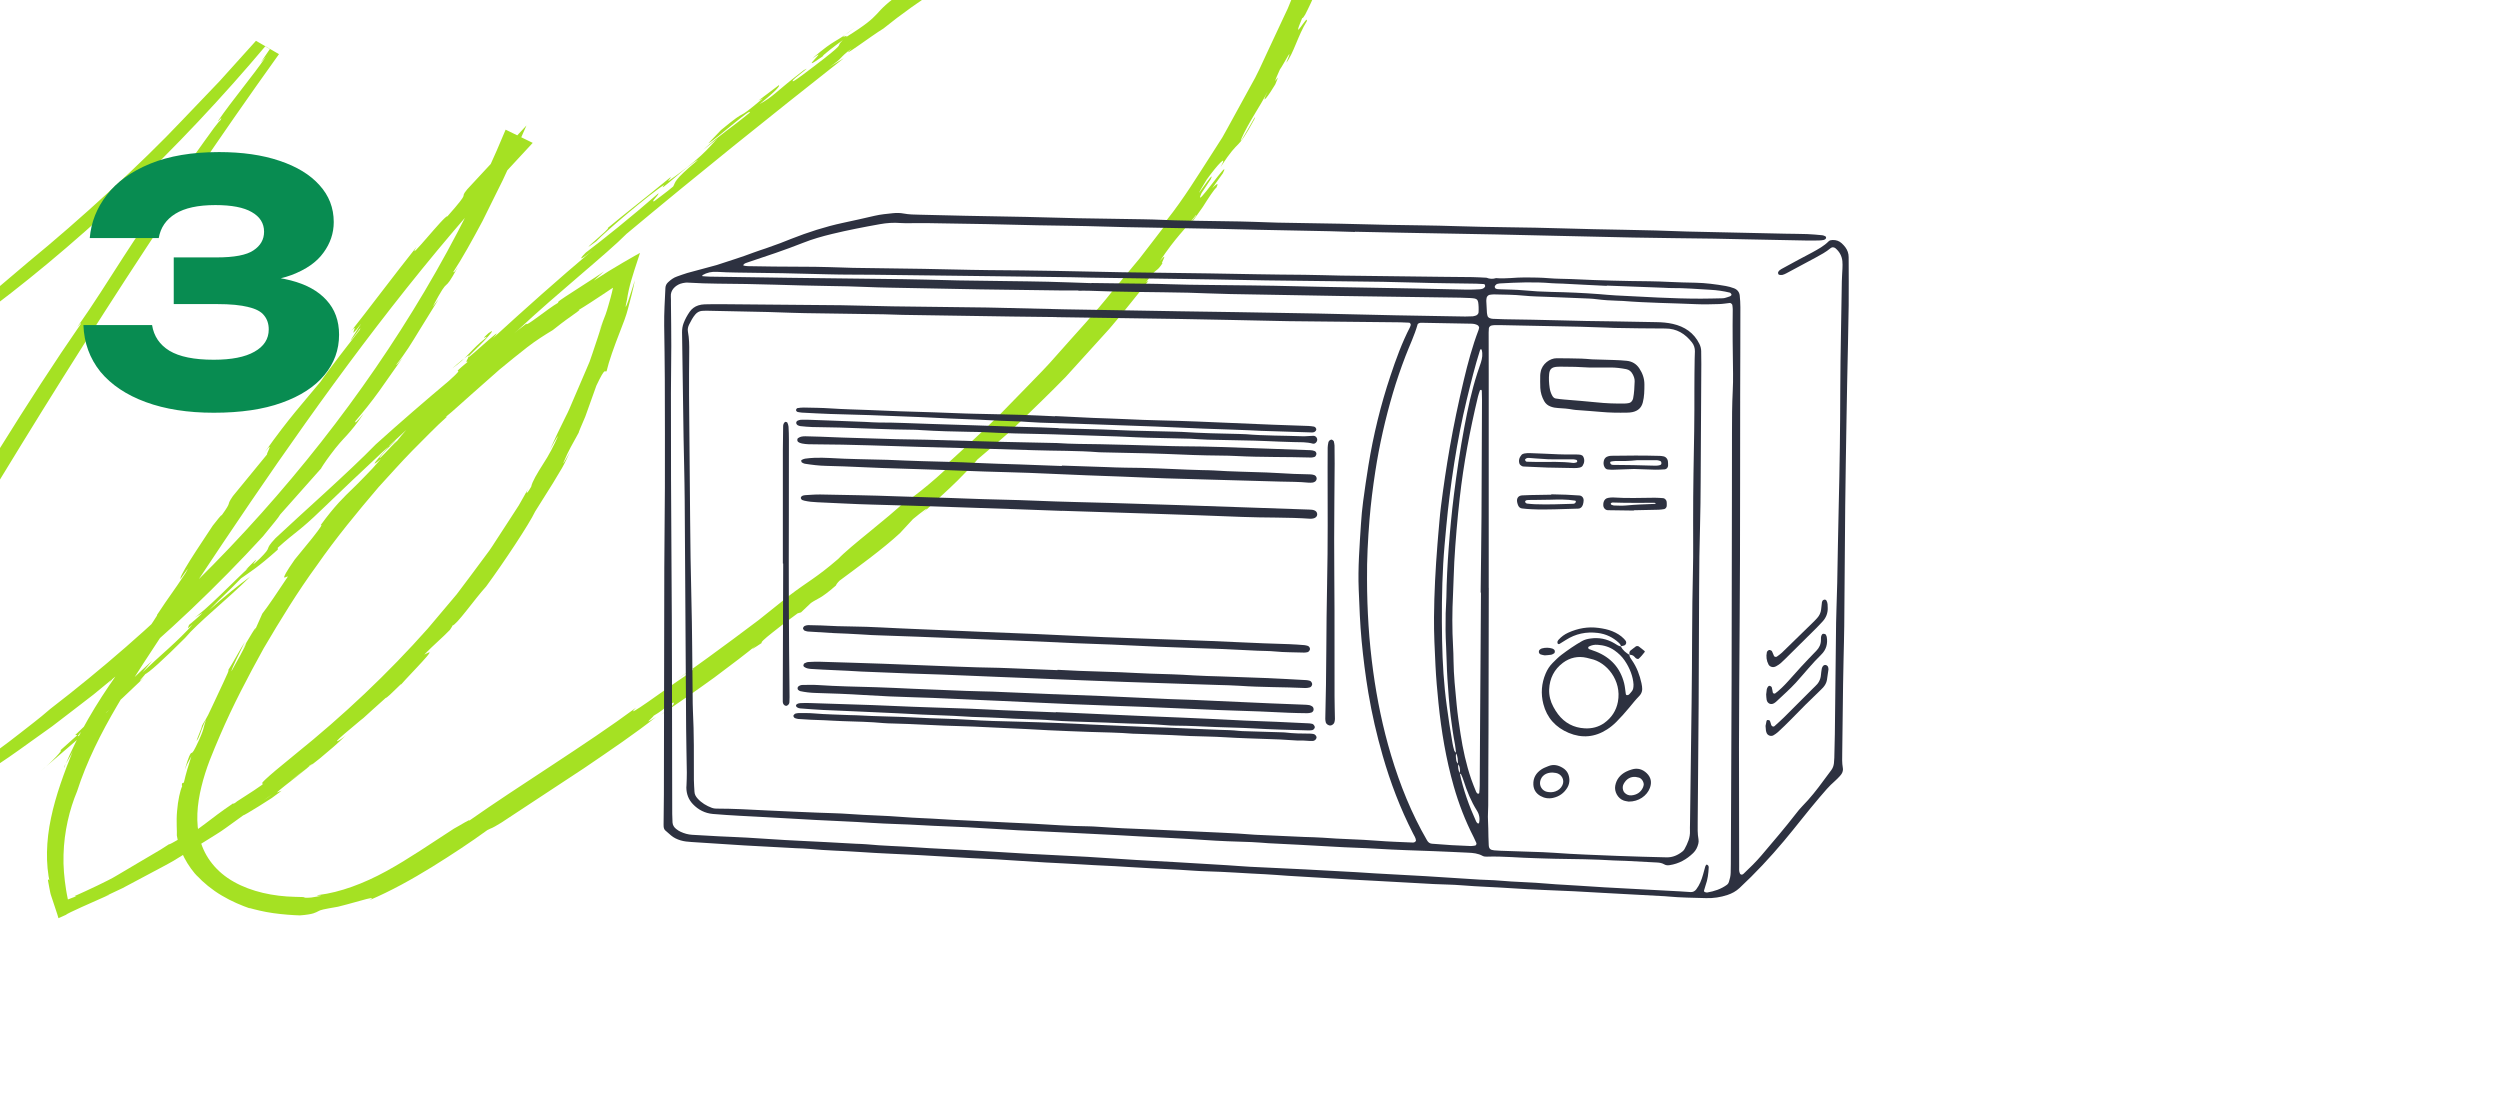 <svg width="270" height="120" viewBox="0 0 270 120" fill="none" xmlns="http://www.w3.org/2000/svg">
    <g clip-path="url(#clip0_50_7025)">
        <path d="M-37.541 57.313C-32.283 54.724 -26.492 51.335 -20.816 47.643C-15.139 43.941 -9.599 39.926 -4.534 36.296C-3.367 35.427 -5.063 36.319 -2.42 34.372C2.249 30.975 7.901 26.338 13.387 21.159C18.889 15.985 24.22 10.273 28.64 5.011L29.141 5.301C28.793 5.811 28.471 6.286 28.154 6.757L28.726 6.116C27.234 8.299 25.096 10.791 23.521 13.103C23.569 13.15 24.114 12.412 23.814 12.979C23.235 13.463 20.852 17.097 20.045 18.009C19.485 18.952 19.679 18.932 18.947 20.147L17.851 21.377C14.902 24.836 11.854 30.351 8.344 35.333C8.547 35.111 8.91 34.626 8.687 35.048C3.13 43.082 -3.18 53.442 -8.691 62.752C-8.406 62.41 -8.079 62.12 -8.324 62.701C-8.788 63.078 -10.531 65.935 -11.984 68.438C-12.422 69.661 -14.619 72.675 -16.131 75.7L-15.944 75.462C-16.66 76.523 -17.037 77.375 -17.344 78.186C-17.662 78.996 -17.92 79.755 -18.321 80.703C-18.403 81.224 -18.441 81.757 -18.444 82.285C-18.684 82.8 -18.705 83.732 -18.488 84.765C-18.261 85.808 -17.747 86.882 -17.083 87.833L-17.188 87.8C-16.995 88.039 -16.812 88.258 -16.641 88.477C-16.614 88.503 -16.599 88.537 -16.566 88.549L-16.453 88.55L-16.238 88.551C-16.096 88.55 -15.954 88.549 -15.818 88.552C-15.523 88.55 -15.302 88.556 -15.08 88.543C-14.857 88.521 -14.647 88.507 -14.43 88.489C-13.574 88.416 -12.753 88.279 -11.708 88.091L-11.522 88.023C-9.098 87.504 -7.365 86.729 -6.221 86.197C-5.077 85.655 -4.5 85.349 -4.474 85.465C-3.812 85.002 -4.813 85.533 -5.757 85.961C-6.704 86.374 -7.556 86.711 -6.45 86.063C-2.896 84.477 0.25 82.322 3.304 80.107L5.615 78.456L7.863 76.733L10.106 75.005L12.285 73.214C18.083 68.431 23.476 63.29 28.384 57.944C29.415 56.671 30.1 55.881 30.265 55.561C31.225 54.48 33.88 51.493 34.755 50.508C34.451 50.881 35.225 49.716 35.681 49.121C36.452 48.075 36.953 47.555 37.469 46.999C37.968 46.436 38.486 45.842 39.278 44.665C38.547 45.551 38.25 45.821 38.393 45.471C39.197 44.535 40.097 43.425 40.959 42.226C41.803 41.021 42.685 39.773 43.511 38.599C43.22 38.945 42.812 39.506 42.798 39.382C43.798 38.149 44.525 36.928 45.236 35.763C45.959 34.599 46.651 33.474 47.368 32.314L46.726 33.137C48.761 29.284 47.658 32.147 49.451 28.828C48.965 29.604 49.061 29.297 48.928 29.416C49.906 27.931 51.023 25.912 52.108 23.881C52.611 22.852 53.126 21.825 53.603 20.859C53.846 20.377 54.072 19.908 54.296 19.466C54.504 19.019 54.698 18.588 54.885 18.191C54.787 18.375 54.763 18.312 54.763 18.312C55.297 17.093 55.838 15.86 56.398 14.596L56.857 13.554L56.047 14.423C54.248 16.366 52.383 18.373 50.456 20.451C49.468 21.666 51.083 20.244 48.316 23.371C48.138 23.086 43.708 28.729 44.981 26.673C42.767 29.44 39.419 33.9 37.945 35.741C38.995 34.526 37.224 37.287 39.004 34.956L37.83 36.809C38.128 36.601 39.162 34.97 38.868 35.603C37.958 36.765 35.338 40.146 34.615 41.23C32.878 43.343 31.141 45.216 28.62 48.804C29.887 47.162 28.241 49.915 29.081 48.785L25.153 53.578C24.331 54.776 25.178 53.944 23.941 55.655C23.933 55.527 23.381 56.269 22.971 56.778C22.689 57.242 19.573 61.78 19.487 62.437C19.236 63.022 20.838 60.486 20.048 61.875C18.575 64.116 18.429 64.174 16.955 66.415L16.963 66.472C16.034 67.976 14.01 70.789 14.911 69.108C15.574 68.075 14.81 69.57 15.731 68.009C14.903 68.98 13.144 71.563 11.752 73.854C12.271 73.091 12.279 73.219 12.548 72.942C10.456 75.909 8.461 79.191 6.93 82.897C6.781 82.912 7.703 81.582 7.9 81.034C6.945 83.403 6.022 85.873 5.507 88.352C4.982 90.821 4.915 93.299 5.4 95.426C5.307 94.725 5.142 95.054 5.184 95.105C5.242 95.412 5.296 95.685 5.336 95.924C5.362 96.04 5.383 96.15 5.403 96.26C5.429 96.385 5.448 96.514 5.49 96.636C5.649 97.112 5.772 97.472 5.874 97.792C5.982 98.099 6.071 98.367 6.173 98.696C6.195 98.778 6.223 98.866 6.251 98.953C6.265 98.997 6.273 99.045 6.292 99.094L6.316 99.166L6.392 99.131C6.603 99.037 6.837 98.926 7.106 98.809C7.239 98.69 7.89 98.386 8.839 97.954C9.571 97.629 10.496 97.214 11.369 96.827C12.267 96.475 11.766 96.575 10.323 97.264C10.909 96.997 11.944 96.549 13.213 95.929C14.45 95.269 15.947 94.472 17.537 93.627C17.932 93.413 18.339 93.201 18.729 92.972C19.12 92.734 19.511 92.497 19.897 92.254C20.674 91.773 21.456 91.288 22.221 90.816C22.976 90.333 23.744 89.894 24.408 89.403C25.077 88.917 25.71 88.466 26.29 88.043C26.269 88.102 27.044 87.64 27.958 87.073C28.414 86.789 28.907 86.48 29.353 86.186C29.777 85.881 30.16 85.595 30.418 85.397L29.887 85.599C30.755 84.796 33.366 82.918 33.427 82.688C34.611 81.896 32.45 83.523 30.385 85.055C29.865 85.437 29.366 85.829 28.902 86.145C28.426 86.46 28.021 86.734 27.73 86.929C27.146 87.319 27.038 87.413 27.846 86.893C28.603 86.283 32.248 83.895 31.446 84.251C32.473 83.435 33.573 82.711 34.554 81.9C35.536 81.089 36.495 80.276 37.367 79.408C36.845 79.898 35.585 80.636 37.178 79.273C38.6 78.083 38.789 77.907 38.932 77.798C39.082 77.693 39.158 77.648 40.251 76.636L41.649 75.382C41.768 75.388 42.347 74.814 42.797 74.374C43.259 73.936 43.544 73.603 43.159 74.148C43.352 73.746 46.837 70.331 46.346 70.451L45.819 70.695C46.919 69.57 47.73 68.923 48.593 68.026C48.707 67.857 48.929 67.524 48.846 67.564C49.291 67.538 51.241 64.723 52.501 63.343C54.421 60.728 57.156 56.599 57.796 55.243C58.448 54.2 59.074 53.201 59.726 52.167C60.04 51.644 60.356 51.112 60.69 50.558C61.012 50.003 61.276 49.401 61.575 48.773C61.297 49.261 60.955 49.937 60.811 50.046C61.49 48.449 61.765 48.097 62.522 46.686C62.421 46.837 62.761 46.039 63.215 44.982C63.603 43.9 64.089 42.554 64.409 41.646C65.442 39.463 65.305 40.28 65.511 40.092C65.756 39.021 66.328 37.428 66.971 35.785C67.29 34.966 67.627 34.125 67.832 33.304C67.965 32.793 68.102 32.297 68.22 31.822C68.363 31.251 68.48 30.715 68.569 30.261C68.474 30.559 68.328 31.017 68.175 31.498C68.096 31.731 68.023 31.969 67.951 32.189C67.879 32.399 67.805 32.647 67.758 32.742C67.668 32.983 67.6 33.147 67.578 33.126C67.568 33.115 67.572 33.059 67.591 32.948C67.601 32.888 67.617 32.823 67.635 32.73C67.659 32.624 67.69 32.505 67.717 32.361C67.918 30.965 68.32 29.758 68.905 27.978C68.972 27.762 69.068 27.517 69.117 27.314C68.928 27.419 68.733 27.529 68.538 27.638C68.124 27.874 67.693 28.122 67.244 28.383C66.315 28.925 65.243 29.577 64.13 30.31C64.453 30.004 64.822 29.675 65.233 29.317C64.952 29.513 64.631 29.728 64.286 29.951C63.942 30.175 63.521 30.433 63.324 30.571C62.813 30.901 62.266 31.257 61.779 31.571C60.799 32.203 60.05 32.691 60.312 32.677C59.166 33.327 56.712 35.389 56.851 34.954C55.587 35.899 54.294 37.035 52.884 38.127C51.496 39.24 50.146 40.442 48.808 41.565C47.541 42.736 46.327 43.86 45.297 44.883C44.304 45.933 43.479 46.857 42.911 47.593C42.235 48.172 40.837 49.826 41.014 49.409C41.86 48.256 42.464 47.976 42.773 47.538C42.207 48.085 42.036 48.178 41.954 48.217C40.725 49.647 39.739 50.754 41.139 49.562C40.459 50.358 39.919 50.94 39.425 51.428C38.953 51.926 38.533 52.336 38.088 52.772C37.194 53.637 36.168 54.595 34.623 56.726C34.864 56.592 34.659 56.932 33.7 58.145L31.832 60.431C30.855 61.826 30.66 62.256 30.698 62.354C30.737 62.452 31.015 62.204 31.084 62.281C30.087 63.788 28.852 65.622 28.33 66.272L27.453 68.247C28.11 66.817 26.563 69.457 26.159 70.193L26.596 69.469C26.516 69.792 25.505 71.594 24.992 72.504C24.994 72.245 25.932 70.361 26.447 69.333C25.938 70.107 25.288 71.372 24.631 72.401C24.828 72.263 24.482 72.906 24.098 73.771C23.691 74.634 23.196 75.701 22.896 76.338C22.236 77.815 22.011 77.954 21.81 78.389C21.884 78.461 20.805 80.828 21.428 79.706C21.667 79.21 21.824 78.512 22.256 77.703C21.912 78.709 22.127 78.648 21.152 80.647C20.782 81.396 20.744 81.279 20.644 81.332C20.561 81.39 20.392 81.615 19.949 83.153C20.248 82.365 20.387 82.241 20.672 81.659C20.362 82.597 20.079 83.552 19.858 84.517L19.66 84.602C19.609 85.003 19.684 84.736 19.671 84.924C19.466 85.334 19.211 86.456 19.125 87.593C19.017 88.729 19.135 89.866 19.098 90.23C19.326 91.825 20.253 93.563 21.448 94.784L21.238 94.539C21.944 95.31 22.909 96.105 23.96 96.724C25.01 97.352 26.118 97.806 26.992 98.112L26.905 98.057C27.489 98.218 28.469 98.477 29.514 98.619C30.553 98.766 31.642 98.841 32.389 98.862C33.9 98.75 34.108 98.533 34.365 98.415C34.62 98.264 34.931 98.198 36.504 97.926C37.906 97.578 38.979 97.247 39.597 97.091C40.208 96.939 40.371 96.968 39.864 97.233C42.22 96.236 44.523 94.947 46.675 93.621C48.821 92.289 50.861 90.943 52.631 89.652C53.249 89.327 52.919 89.594 54.128 88.856C57.048 86.93 60.134 84.906 63.06 82.976C65.955 81.006 68.712 79.141 70.851 77.431C69.156 78.545 70.621 77.396 70.588 77.304C72.043 76.446 72.112 76.043 72.776 75.872C72.745 76.072 72.935 76.028 71.383 77.202C73.099 76.029 75.257 74.547 77.181 73.148C79.085 71.729 80.781 70.436 81.649 69.705C80.781 70.436 81.519 69.938 82.286 69.428C82.082 69.438 82.579 68.983 83.371 68.358C84.153 67.722 85.208 66.913 86.146 66.24L86.511 66.136L87.58 65.122C88.314 64.609 88.578 64.727 90.276 63.237C90.324 63.123 90.384 63.002 90.671 62.712C92.586 61.284 95.328 59.314 97.191 57.584L98.597 56.067C99.434 55.366 100.92 54.238 99.518 55.538C101.097 54.061 102.44 52.873 103.434 51.884C104.422 50.89 105.144 50.145 105.567 49.618C106.285 49.009 107.039 48.366 107.835 47.694C108.222 47.352 108.626 47.007 109.025 46.657C109.408 46.292 109.803 45.917 110.199 45.534C111.775 44.005 113.448 42.399 115.086 40.719C116.654 38.991 118.247 37.237 119.809 35.513C121.321 33.761 122.7 31.977 124.042 30.327L123.783 30.464C125.114 28.634 124.724 29.654 125.61 28.349C125.09 28.891 126.415 26.834 125.257 28.213C127.039 25.534 127.87 24.926 129.152 23.238C129.471 23.05 128.077 24.568 128.485 24.327C128.614 24.193 129.246 23.27 129.907 22.345C130.513 21.387 131.137 20.426 131.369 20.263C131.72 19.546 131.235 20.001 130.916 20.33L132.068 18.715C133.109 16.581 128.712 23.127 129.768 20.857L130.764 19.35C131.469 17.798 127.971 23.253 130.318 19.404C131.469 17.798 132.671 16.512 131.827 18.038C134.059 14.607 133.407 16.692 135.494 12.839C135.94 11.734 133.786 15.902 134.019 15.089C134.838 13.208 136.099 11.499 136.911 9.862C136.018 11.68 137.059 10.257 137.73 9.112C138.599 7.08 136.945 10.346 138.235 7.494C138.571 7.072 139.871 4.481 138.915 6.779C139.673 5.848 140.198 3.78 141.131 2.3C141.354 1.307 139.318 5.081 140.653 1.913C140.643 2.053 140.769 1.886 140.954 1.587C141.112 1.271 141.348 0.822 141.537 0.396C141.931 -0.45 142.209 -1.169 142.103 -0.231C142.442 -1.581 142.312 -1.749 141.917 -0.814C142.138 -1.769 142.502 -2.914 142.672 -3.95C142.775 -4.459 142.799 -4.947 142.815 -5.341C142.798 -5.739 142.746 -6.05 142.644 -6.219C142.717 -6.448 142.746 -6.691 142.791 -6.927C142.671 -7.565 142.432 -8.51 141.902 -9.529C141.574 -10.421 140.696 -11.882 139.502 -12.801C138.903 -13.238 138.346 -13.614 137.889 -13.811C137.443 -14.007 137.17 -14.074 137.187 -13.997C136.864 -14.163 135.457 -14.63 134.351 -14.783C133.251 -14.949 132.483 -14.991 133.456 -15.039C135.044 -14.965 135.975 -14.654 136.689 -14.405C137.407 -14.142 137.935 -13.905 138.794 -13.535C136.705 -14.63 134.3 -15.193 132.464 -15.289L132.174 -15.193C131.636 -15.209 130.756 -15.19 129.951 -15.117C129.141 -15.05 128.397 -14.957 128.068 -14.959C128.85 -15.024 128.472 -14.894 127.684 -14.734C127.32 -14.72 126.962 -14.711 126.614 -14.681C122.673 -13.885 125.774 -14.263 122.038 -13.316C123 -13.525 123.942 -13.774 124.917 -13.94C124.596 -13.894 124.132 -13.738 123.534 -13.543C122.935 -13.338 122.173 -13.143 121.299 -12.888C120.567 -12.804 119.201 -12.57 118.575 -12.462C116.542 -11.771 117.749 -12 115.73 -11.364C116.597 -11.676 117.504 -11.909 118.391 -12.182C118.811 -12.271 116.751 -11.365 114.178 -10.252C112.53 -9.563 109.884 -8.559 112.389 -9.82C111.09 -9.251 109.443 -8.251 110.488 -8.679C107.651 -7.283 110.739 -9.014 108.284 -7.823C107.368 -7.219 104.485 -5.417 102.89 -4.186C103.737 -4.608 104.567 -5.047 105.429 -5.444C104.896 -5.134 104.369 -4.81 103.853 -4.485C106.012 -5.594 102.943 -3.724 104.229 -4.276C103.189 -3.593 101.864 -2.828 100.828 -2.201C102.224 -3.337 101.288 -2.861 100.079 -2.203C98.892 -1.524 97.436 -0.658 97.76 -1.071C95.698 0.344 95.225 0.942 94.691 1.52C94.151 2.093 93.562 2.647 91.332 4.037C91.939 3.47 89.823 4.772 92.361 2.952C89.954 4.84 90.445 3.989 87.724 6.31C89.921 4.747 85.734 8.306 88.899 6.049C88.609 6.136 90.527 4.671 91.028 4.33C90.127 5.19 91.472 4.384 89.016 6.315C87.5 7.473 85.453 9.082 85.613 8.738C85.535 8.562 87.911 6.945 86.812 7.58C83.785 9.892 83.501 10.464 82.04 11.236C83.909 9.743 84.255 9.26 84.118 9.196C83.369 9.755 82.621 10.313 81.883 10.883L82.395 10.623C79.006 13.491 81.196 11.301 77.867 14.047L76.489 15.491C77.444 14.975 81.292 11.465 80.958 12.179C78.797 13.957 77.92 14.419 75.959 16.164C76.432 15.806 77.058 15.298 77.536 14.955C76.759 15.596 76.353 16.539 73.077 18.918C71.412 20.171 72.565 19.187 72.421 19.136C68.942 21.986 67.842 22.791 65.613 24.643C66.254 24.409 61.776 27.994 64.384 26.072C65.371 25.017 70.329 20.821 71.739 19.96C70.716 21.201 74.418 17.678 75.4 17.258C72.635 19.566 72.997 19.65 72.702 20.142C71.941 20.789 71.135 21.361 70.662 21.728C70.197 21.884 71.198 21.042 71.108 20.873C68.092 23.507 65.057 25.931 63.267 27.281C62.328 28.213 62.787 28.053 63.999 27.027C60.345 30.107 56.551 33.489 53.235 36.529C55.161 34.39 49.44 39.85 50.718 38.369C52.457 36.708 53.835 35.184 52.74 35.994C51.63 37.019 52.883 36.044 52.465 36.506C50.907 37.693 50.453 38.67 48.844 39.777C52.146 36.934 49.764 39.436 50.545 39.05C48.112 41.063 50.776 39.067 48.481 41.134C46.076 43.154 43.16 45.664 40.592 47.985C37.585 51.067 32.561 55.478 29.743 58.134C28.375 59.598 29.581 58.817 28.026 60.358C26.155 62.129 29.181 58.865 26.512 61.568L26.822 61.351C25.93 62.099 21.915 66.286 20.788 66.834L21.871 66.193C21.375 66.699 20.853 67.118 20.4 67.506C20.457 67.582 19.931 68.208 20.813 67.44C19.277 69.19 17.232 70.851 15.384 72.615L16.424 71.371C13.159 74.331 11.205 76.472 8.124 79.382L8.351 79.393L6.468 81.083C7.041 80.754 5.472 82.421 4.408 83.271L9.425 78.954C10.647 77.627 7.839 80.214 8.52 79.319C9.095 78.561 11.94 75.86 12.531 75.518C11.47 76.571 11.388 76.601 10.5 77.374C10.336 77.853 11.957 76.267 12.896 75.575C12.324 76.116 11.586 76.935 11.405 77.008C12.599 76.005 13.729 74.929 15.584 73.152C14.261 74.308 16.147 72.411 15.619 72.825C15.932 72.802 17.751 71.139 19.984 68.901C21.426 67.189 24.408 64.864 27.023 62.279C25.769 63.183 24.265 64.403 22.577 65.904C24.163 64.243 24.432 64.126 26.029 62.466C26.962 61.788 27.739 61.378 30.002 59.359L30 59.156C32.046 57.316 32.234 57.461 34.736 55.044C39.019 50.91 43.538 46.736 46.892 43.652L46.901 43.441C49.027 41.919 53.274 37.828 55.946 35.64C60.184 31.671 65.585 27.369 67.668 25.254C75.61 18.625 82.691 12.945 91.145 6.277L89.557 7.245C91.194 6.155 90.446 6.384 91.972 5.245C90.379 6.688 94.219 3.791 95.402 3.088C99.108 0.079 104.409 -3.289 108.292 -5.283L108.346 -5.48C110.348 -6.453 112.501 -7.548 114.829 -8.632C117.172 -9.692 119.695 -10.734 122.397 -11.572C123.007 -11.786 123.928 -12.216 125.599 -12.591C126.384 -12.704 127.061 -12.812 127.715 -12.922C128.368 -13.013 129.003 -13.092 129.677 -13.163C131.011 -13.268 132.587 -13.416 134.695 -12.984C135.456 -12.84 136.311 -12.583 137.108 -12.152C137.893 -11.704 138.682 -11.142 139.225 -10.409C139.787 -9.689 140.166 -8.867 140.403 -8.054C140.612 -7.238 140.726 -6.436 140.739 -5.742C140.694 -4.455 140.45 -3.162 140.088 -1.895C139.715 -0.618 139.265 0.613 138.639 1.852C138.058 3.095 137.471 4.343 136.889 5.595C136.307 6.848 135.759 8.113 135.05 9.32C134.379 10.546 133.709 11.772 133.032 13.001C132.689 13.616 132.367 14.232 132.012 14.845L130.865 16.636C129.325 19.021 127.843 21.455 126.032 23.736L125.706 24.498C124.834 25.607 123.986 26.769 123.065 27.929C122.117 29.073 121.151 30.229 120.172 31.403C118.297 33.792 116.134 36.069 114.112 38.373C113.111 39.536 112.031 40.62 110.979 41.703C109.922 42.78 108.889 43.841 107.886 44.871C105.827 46.899 103.78 48.739 101.95 50.41L102.89 49.949C101.819 51.054 100.462 52.207 99.441 53.019C98.419 53.831 97.746 54.293 97.956 53.968C95.718 56.121 91.879 58.929 90.53 60.361C88.103 62.45 87.335 62.729 85.202 64.354C83.94 65.361 82.882 66.207 81.921 66.977C80.927 67.716 80.047 68.376 79.179 69.027C77.415 70.314 75.719 71.606 73.175 73.349L74.406 72.453C75.003 72.107 75.153 72.163 73.915 73.063C71.983 74.334 67.085 77.998 68.693 76.429C63.434 80.329 55.87 84.966 50.637 88.66C51.026 88.29 49.648 89.164 49.03 89.49C46.583 91.067 44.15 92.759 41.708 94.092C39.271 95.43 36.733 96.368 34.45 96.655C33.564 96.839 35.929 96.592 33.619 96.933C32.923 96.993 32.91 96.939 32.855 96.916C32.801 96.873 32.71 96.883 31.855 96.858C29.528 96.811 27.153 96.307 25.272 95.245C23.384 94.197 22.104 92.563 21.611 90.708C21.106 88.853 21.287 86.857 21.756 84.953C21.987 83.999 22.292 83.056 22.64 82.135C22.989 81.215 23.394 80.3 23.769 79.406C25.133 76.226 26.77 73.105 28.48 70.013C30.277 66.958 32.137 63.913 34.252 61.019C36.296 58.085 38.584 55.31 40.896 52.598C42.106 51.28 43.283 49.95 44.518 48.686C45.78 47.439 46.976 46.158 48.295 44.986L48.114 45.05C49.04 44.305 49.959 43.422 50.956 42.556C51.947 41.685 52.957 40.792 53.949 39.911C54.978 39.067 55.984 38.24 56.944 37.498C57.903 36.756 58.87 36.151 59.705 35.647C60.144 35.296 60.99 34.633 61.682 34.159C62.367 33.679 62.84 33.331 62.436 33.516C62.856 33.266 63.301 32.982 63.782 32.672C64.193 32.403 64.633 32.113 65.091 31.811C65.418 31.591 65.787 31.351 66.156 31.102L66.192 31.077C66.192 31.077 66.19 31.096 66.196 31.101L66.186 31.161L66.154 31.29L66.095 31.563L65.946 32.148C65.863 32.447 65.78 32.736 65.697 33.025C65.595 33.346 65.521 33.674 65.397 33.983C65.166 34.608 64.924 35.222 64.689 35.813C64.834 35.374 64.937 35.124 65.148 34.62C64.767 35.839 64.372 37.024 63.978 38.19L63.678 39.058L63.318 39.906L62.592 41.598C62.353 42.166 62.103 42.732 61.859 43.303C61.62 43.88 61.375 44.461 61.08 45.023C60.511 46.169 59.94 47.351 59.377 48.591C59.655 48.103 60.126 47.213 60.27 47.094C59.85 48.064 59.279 49.176 58.638 50.141C58.025 51.112 57.487 51.987 57.367 52.57C56.759 53.627 56.763 53.25 57.143 52.601C56.773 53.261 56.415 53.921 56.028 54.583C55.614 55.229 55.194 55.869 54.774 56.519C54.354 57.169 53.929 57.813 53.509 58.463C53.299 58.788 53.094 59.118 52.867 59.437L52.166 60.382C51.226 61.644 50.291 62.921 49.323 64.185C48.289 65.416 47.25 66.641 46.21 67.875C41.91 72.724 37.068 77.293 31.898 81.451C28.199 84.446 28.192 84.639 28.339 84.633C28.477 84.618 28.844 84.477 25.602 86.547C25.136 86.953 25.136 86.712 25.095 86.822C22.642 88.465 21.516 89.644 19.633 90.613C20.22 90.007 18.38 91.249 18.243 91.184C17.629 91.604 17.05 91.938 16.517 92.248C15.991 92.563 15.511 92.844 15.062 93.105C14.175 93.628 13.435 94.064 12.73 94.486C12.036 94.918 11.304 95.251 10.517 95.642C10.118 95.832 9.695 96.029 9.232 96.246C9.003 96.352 8.758 96.462 8.506 96.576C8.412 96.614 8.324 96.658 8.231 96.697C8.166 96.724 8.102 96.751 8.038 96.778C8.099 96.788 8.161 96.799 8.235 96.801C8.066 96.865 7.891 96.925 7.716 96.994L7.483 97.086C7.414 97.098 7.305 97.201 7.315 97.061C7.254 96.712 7.183 96.432 7.138 96.107C6.941 94.873 6.818 93.561 6.861 92.312C6.926 89.792 7.514 87.394 8.318 85.479C9.35 82.264 10.9 79.187 12.659 76.194C14.407 73.2 16.381 70.298 18.295 67.357C22.15 61.501 26.007 55.706 29.965 50.001C37.897 38.597 46.25 27.505 55.94 17.151C56.474 16.573 57.013 16 57.535 15.43L54.608 14.004C49.634 25.993 42.907 37.276 34.677 47.748C26.442 58.215 16.698 67.895 5.437 76.559C4.156 77.678 3.086 78.452 2.203 79.159C1.309 79.846 0.571 80.433 -0.218 80.993C-1.006 81.553 -1.827 82.1 -2.859 82.742C-3.896 83.378 -5.155 84.107 -6.873 84.907C-6.572 84.812 -6.143 84.601 -6.564 84.869C-6.808 84.861 -7.999 85.436 -9.296 85.898C-10.589 86.374 -11.978 86.695 -12.367 86.655C-13.029 86.798 -13.693 86.888 -14.356 86.96L-15.353 87.025L-15.688 87.027C-15.688 87.027 -15.735 86.98 -15.762 86.954L-15.951 86.659C-16.017 86.545 -16.106 86.447 -16.16 86.324C-16.388 85.861 -16.581 85.381 -16.675 84.868C-17.075 82.815 -16.429 80.564 -15.479 78.441C-14.995 77.363 -14.434 76.33 -13.818 75.231C-13.209 74.147 -12.598 73.052 -11.982 71.954C-10.733 69.763 -9.459 67.536 -8.159 65.256C-9.019 66.686 -9.632 67.328 -8.626 65.619L-7.438 63.889L-7.336 63.568C-6.631 62.407 -5.757 61.191 -6.394 62.429C5.144 43.002 17.066 24.071 30.129 5.848L27.645 4.406C26.335 5.856 25.024 7.307 23.72 8.762C22.366 10.18 21.013 11.598 19.655 13.011C15.309 17.625 8.556 23.797 3.11 28.254C-12.623 41.8 -28.724 52.592 -48.686 62.256C-48.686 62.256 -47.952 62.054 -46.184 61.353C-45.297 61 -44.158 60.524 -42.718 59.882C-41.304 59.214 -39.595 58.376 -37.559 57.326L-37.541 57.313Z" fill="#A5E123"/>
        <path d="M146.342 25.052C145.444 25.025 144.547 24.991 143.648 24.972C141.031 24.916 138.415 24.87 135.799 24.815C134.315 24.785 132.831 24.742 131.347 24.711C129.004 24.664 126.661 24.615 124.318 24.581C122.561 24.555 120.803 24.521 119.046 24.464C116.704 24.389 114.36 24.376 112.016 24.33C110.494 24.3 108.971 24.259 107.448 24.224C107.136 24.216 106.823 24.208 106.511 24.202C104.402 24.166 102.293 24.126 100.184 24.098C99.404 24.087 98.622 24.105 97.841 24.107C97.646 24.107 97.451 24.103 97.256 24.087C96.511 24.024 95.771 24.078 95.039 24.209C93.31 24.517 91.586 24.85 89.878 25.263C88.815 25.52 87.763 25.816 86.747 26.219C84.788 26.996 82.79 27.66 80.791 28.324C80.61 28.385 80.417 28.428 80.291 28.588C80.276 28.607 80.289 28.681 80.297 28.682C80.449 28.708 80.603 28.742 80.757 28.745C81.694 28.764 82.631 28.779 83.569 28.787C85.054 28.799 86.538 28.797 88.022 28.815C88.998 28.827 89.975 28.864 90.951 28.891C91.341 28.901 91.731 28.923 92.122 28.929C94.66 28.966 97.199 28.995 99.737 29.036C101.456 29.064 103.174 29.109 104.892 29.144C105.517 29.157 106.141 29.17 106.766 29.172C111.571 29.193 116.375 29.301 121.178 29.402C121.49 29.409 121.803 29.411 122.115 29.415C124.928 29.452 127.739 29.479 130.552 29.527C133.988 29.586 137.425 29.66 140.863 29.678C142.19 29.685 143.518 29.746 144.845 29.764C148.478 29.813 152.11 29.854 155.742 29.896C156.836 29.909 157.93 29.91 159.023 29.928C159.53 29.936 160.037 29.971 160.545 29.995C160.882 30.13 161.224 30.149 161.571 30.036C162.627 30.131 163.676 29.952 164.731 29.963C165.59 29.971 166.447 29.972 167.305 30.048C168.082 30.116 168.866 30.107 169.646 30.137C170.466 30.169 171.285 30.215 172.104 30.242C173.432 30.285 174.759 30.334 176.086 30.35C177.492 30.368 178.898 30.374 180.302 30.447C181.238 30.496 182.176 30.516 183.113 30.534C184.21 30.556 185.293 30.701 186.371 30.886C186.676 30.938 186.981 31.024 187.271 31.134C187.624 31.266 187.849 31.539 187.89 31.914C187.936 32.335 187.959 32.761 187.961 33.185C187.966 34.614 187.958 36.044 187.954 37.473C187.95 39.212 187.941 40.95 187.939 42.689C187.932 48.638 187.936 54.588 187.918 60.538C187.905 65.02 187.864 69.501 187.838 73.982C187.825 76.223 187.809 78.464 187.81 80.704C187.81 84.993 187.821 89.281 187.83 93.569C187.83 93.837 187.794 94.115 187.926 94.364C187.954 94.418 188.05 94.466 188.112 94.464C188.18 94.462 188.259 94.411 188.312 94.36C188.99 93.719 189.658 93.068 190.26 92.356C191.514 90.875 192.781 89.405 193.968 87.87C194.181 87.594 194.402 87.32 194.646 87.072C195.493 86.211 196.239 85.27 196.945 84.296C197.219 83.919 197.501 83.549 197.779 83.176C197.945 82.952 198.034 82.698 198.065 82.426C198.087 82.234 198.1 82.041 198.105 81.848C198.127 80.999 198.153 80.149 198.163 79.299C198.211 75.281 198.252 71.263 198.299 67.246C198.304 66.744 198.323 66.242 198.338 65.74C198.366 64.813 198.401 63.887 198.42 62.96C198.476 60.217 198.511 57.474 198.58 54.732C198.686 50.483 198.74 46.234 198.751 41.984C198.762 38.12 198.87 34.258 198.918 30.396C198.924 29.932 198.968 29.47 198.984 29.007C198.994 28.737 199.003 28.465 198.976 28.198C198.918 27.635 198.657 27.172 198.222 26.804C198.109 26.708 197.892 26.677 197.786 26.749C197.755 26.77 197.718 26.787 197.689 26.812C197.21 27.217 196.658 27.509 196.111 27.808C195.051 28.385 193.985 28.953 192.92 29.52C192.784 29.593 192.638 29.658 192.488 29.693C192.381 29.718 192.26 29.69 192.146 29.677C192.057 29.666 192 29.471 192.043 29.387C192.116 29.241 192.236 29.142 192.371 29.067C193.019 28.709 193.669 28.355 194.32 28.005C194.801 27.746 195.289 27.504 195.766 27.238C196.378 26.898 196.998 26.568 197.496 26.06C197.61 25.943 197.775 25.926 197.931 25.921C198.297 25.911 198.627 26.019 198.897 26.268C199.039 26.399 199.175 26.54 199.291 26.695C199.528 27.013 199.654 27.37 199.654 27.773C199.653 29.512 199.681 31.25 199.657 32.988C199.621 35.731 199.551 38.473 199.496 41.216C199.47 42.568 199.444 43.919 199.423 45.272C199.374 48.401 199.316 51.529 199.283 54.658C199.238 58.985 199.217 63.312 199.178 67.639C199.167 68.836 199.129 70.033 199.104 71.231C199.086 72.119 199.065 73.007 199.053 73.896C199.02 76.368 198.99 78.841 198.961 81.313C198.954 81.853 198.928 82.394 199.025 82.931C199.085 83.26 198.96 83.541 198.738 83.779C198.553 83.977 198.369 84.18 198.164 84.356C197.54 84.891 197.025 85.52 196.494 86.139C195.182 87.673 193.963 89.281 192.665 90.826C191.166 92.612 189.577 94.311 187.869 95.904C187.489 96.26 187.05 96.495 186.566 96.656C185.818 96.904 185.044 97.021 184.259 96.997C182.893 96.956 181.525 96.95 180.162 96.822C180.046 96.812 179.929 96.799 179.812 96.793C177.628 96.674 175.444 96.558 173.261 96.439C172.169 96.38 171.078 96.309 169.986 96.256C167.762 96.148 165.536 96.089 163.316 95.934C161.485 95.807 159.649 95.762 157.82 95.609C156.848 95.528 155.869 95.531 154.894 95.48C152.75 95.367 150.605 95.243 148.461 95.125C147.642 95.079 146.823 95.043 146.004 94.996C143.704 94.862 141.404 94.727 139.103 94.587C138.285 94.537 137.468 94.454 136.649 94.418C134.543 94.325 132.44 94.154 130.331 94.103C129.317 94.078 128.304 93.983 127.291 93.928C125.38 93.823 123.467 93.748 121.559 93.616C120.039 93.511 118.516 93.472 116.997 93.367C115.633 93.271 114.267 93.231 112.903 93.146C111.149 93.037 109.395 92.917 107.641 92.812C106.666 92.755 105.69 92.723 104.715 92.668C102.883 92.566 101.051 92.448 99.218 92.348C97.112 92.234 95.004 92.167 92.9 92.017C91.069 91.887 89.232 91.862 87.404 91.681C86.939 91.635 86.468 91.633 86 91.608C84.128 91.509 82.256 91.416 80.385 91.305C78.475 91.191 76.566 91.058 74.656 90.935C74.266 90.91 73.879 90.874 73.501 90.759C73.123 90.644 72.772 90.482 72.471 90.226C72.264 90.05 72.059 89.871 71.856 89.69C71.734 89.58 71.69 89.433 71.674 89.276C71.666 89.2 71.666 89.122 71.667 89.045C71.678 87.963 71.698 86.881 71.7 85.8C71.716 77.648 71.723 69.496 71.744 61.344C71.751 58.447 71.801 55.549 71.808 52.652C71.818 48.75 71.812 44.848 71.799 40.946C71.793 39.015 71.755 37.083 71.732 35.152C71.715 33.799 71.801 32.449 71.864 31.098C71.876 30.858 71.971 30.657 72.152 30.486C72.439 30.217 72.745 29.985 73.124 29.859C73.494 29.735 73.857 29.587 74.232 29.481C75.133 29.227 76.039 28.992 76.943 28.749C77.093 28.709 77.247 28.677 77.394 28.627C78.726 28.182 80.071 27.78 81.383 27.277C81.82 27.11 82.269 26.976 82.71 26.822C83.225 26.641 83.74 26.459 84.252 26.268C84.654 26.118 85.049 25.953 85.449 25.796C87.266 25.081 89.119 24.48 91.033 24.07C92.178 23.825 93.32 23.571 94.461 23.305C95.111 23.153 95.771 23.095 96.431 23.026C96.821 22.986 97.213 22.988 97.599 23.062C98.178 23.172 98.762 23.177 99.348 23.189C100.988 23.222 102.627 23.27 104.267 23.304C106.454 23.348 108.641 23.381 110.828 23.426C112.156 23.453 113.483 23.493 114.811 23.527C115.319 23.541 115.826 23.56 116.334 23.568C118.716 23.607 121.098 23.644 123.481 23.682C123.833 23.687 124.185 23.691 124.536 23.707C127.658 23.858 130.783 23.856 133.908 23.918C134.922 23.938 135.937 23.979 136.952 24.011C137.304 24.023 137.655 24.039 138.006 24.045C140.232 24.084 142.459 24.118 144.685 24.159C145.857 24.181 147.028 24.214 148.199 24.242C148.707 24.255 149.214 24.271 149.722 24.28C152.26 24.328 154.8 24.34 157.337 24.426C161.124 24.554 164.914 24.541 168.701 24.663C173.191 24.81 177.684 24.814 182.173 25.004C182.329 25.01 182.485 25.012 182.641 25.015C186.038 25.09 189.435 25.166 192.833 25.239C193.614 25.256 194.396 25.253 195.177 25.281C195.722 25.301 196.267 25.355 196.81 25.406C196.922 25.416 197.033 25.469 197.135 25.521C197.215 25.563 197.232 25.641 197.205 25.711C197.191 25.747 197.184 25.796 197.156 25.814C197.094 25.857 197.024 25.902 196.951 25.916C196.798 25.945 196.642 25.964 196.487 25.968C196.057 25.977 195.627 25.988 195.198 25.979C192.971 25.938 190.746 25.892 188.52 25.846C187.388 25.823 186.255 25.79 185.122 25.774C182.194 25.731 179.263 25.712 176.334 25.653C171.414 25.553 166.494 25.424 161.574 25.32C158.294 25.25 155.012 25.202 151.732 25.14C149.936 25.107 148.139 25.066 146.343 25.029C146.343 25.036 146.343 25.044 146.343 25.05L146.342 25.052ZM157.49 82.498C157.457 82.848 157.486 83.189 157.655 83.507C158.04 85.315 158.661 87.044 159.426 88.725C159.456 88.793 159.513 88.852 159.567 88.905C159.59 88.929 159.639 88.941 159.673 88.936C159.699 88.933 159.734 88.898 159.74 88.873C159.843 88.403 159.769 87.963 159.51 87.552C158.87 86.537 158.427 85.435 158.064 84.299C157.993 84.081 157.909 83.866 157.813 83.658C157.786 83.6 157.696 83.57 157.635 83.527C157.702 83.28 157.684 83.031 157.619 82.79C157.593 82.691 157.521 82.606 157.47 82.513C157.439 82.116 157.463 81.708 157.251 81.344C157.216 81.037 157.2 80.726 157.142 80.424C156.945 79.4 156.8 78.37 156.67 77.335C156.501 75.993 156.414 74.646 156.322 73.298C156.243 72.143 156.241 70.983 156.18 69.827C156.115 68.63 156.106 67.434 156.133 66.237C156.146 65.658 156.201 65.08 156.209 64.502C156.234 62.725 156.327 60.953 156.459 59.18C156.603 57.255 156.785 55.333 157.026 53.417C157.335 50.966 157.699 48.522 158.155 46.092C158.519 44.156 158.93 42.23 159.533 40.351C159.663 39.946 159.814 39.548 159.941 39.142C160.079 38.696 160.153 38.241 160.022 37.778C160.015 37.752 159.973 37.717 159.95 37.718C159.916 37.721 159.863 37.746 159.855 37.773C159.296 39.543 158.852 41.343 158.413 43.143C157.865 45.395 157.433 47.672 157.066 49.96C156.87 51.179 156.705 52.404 156.55 53.63C156.415 54.702 156.301 55.777 156.2 56.853C156.074 58.198 155.943 59.544 155.867 60.892C155.711 63.669 155.695 66.449 155.748 69.23C155.793 71.586 155.932 73.936 156.256 76.272C156.346 76.921 156.432 77.572 156.533 78.219C156.638 78.906 156.753 79.591 156.873 80.275C156.92 80.54 156.979 80.806 157.059 81.063C157.091 81.162 157.198 81.238 157.27 81.324C157.205 81.587 157.234 81.847 157.275 82.109C157.299 82.266 157.376 82.39 157.49 82.496V82.498ZM114.115 34.255C114.115 34.252 114.115 34.248 114.115 34.244C112.475 34.225 110.835 34.209 109.194 34.185C105.288 34.128 101.383 34.068 97.478 34.006C96.814 33.995 96.15 33.956 95.486 33.945C92.635 33.899 89.785 33.862 86.933 33.819C86.465 33.812 85.996 33.797 85.528 33.782C84.669 33.755 83.811 33.717 82.952 33.697C80.726 33.646 78.5 33.602 76.275 33.557C76.119 33.554 75.962 33.559 75.808 33.575C75.523 33.604 75.29 33.734 75.103 33.948C74.82 34.274 74.628 34.653 74.434 35.033C74.308 35.282 74.243 35.539 74.296 35.816C74.434 36.542 74.445 37.275 74.436 38.01C74.398 41.14 74.421 44.268 74.459 47.397C74.528 53.114 74.519 58.832 74.668 64.548C74.761 68.101 74.763 71.656 74.807 75.21C74.813 75.712 74.808 76.215 74.834 76.716C74.962 79.225 74.939 81.737 74.94 84.248C74.94 84.674 74.985 85.095 75.004 85.519C75.016 85.806 75.156 86.034 75.34 86.24C75.764 86.714 76.298 87.029 76.889 87.25C77.032 87.303 77.194 87.329 77.347 87.329C79.184 87.331 81.016 87.432 82.849 87.528C84.682 87.624 86.517 87.69 88.35 87.768C89.482 87.816 90.616 87.827 91.745 87.912C93.654 88.057 95.569 88.077 97.477 88.234C98.877 88.349 100.284 88.375 101.687 88.471C103.284 88.58 104.886 88.615 106.484 88.714C108.16 88.818 109.839 88.861 111.516 88.955C113.542 89.069 115.569 89.226 117.6 89.243C117.913 89.245 118.225 89.27 118.536 89.288C119.433 89.341 120.329 89.409 121.226 89.45C123.528 89.556 125.831 89.629 128.132 89.755C130.589 89.889 133.05 89.943 135.502 90.149C135.58 90.155 135.658 90.158 135.736 90.161C137.453 90.239 139.169 90.317 140.886 90.392C141.549 90.421 142.215 90.418 142.876 90.472C144.823 90.629 146.777 90.639 148.724 90.798C150.008 90.903 151.298 90.935 152.585 90.995C152.658 90.998 152.745 90.979 152.805 90.94C152.862 90.903 152.931 90.82 152.925 90.764C152.897 90.49 152.736 90.263 152.614 90.024C151.232 87.327 150.162 84.512 149.328 81.607C148.687 79.376 148.164 77.118 147.781 74.83C147.469 72.962 147.233 71.086 147.054 69.2C146.879 67.351 146.815 65.499 146.74 63.647C146.645 61.289 146.836 58.937 146.984 56.585C147.035 55.776 147.111 54.967 147.217 54.163C147.39 52.862 147.58 51.562 147.79 50.266C148.324 46.98 149.11 43.754 150.165 40.594C150.764 38.796 151.41 37.014 152.283 35.324C152.318 35.256 152.33 35.177 152.355 35.104C152.387 35.013 152.286 34.853 152.189 34.85C151.878 34.837 151.567 34.815 151.255 34.811C147.232 34.768 143.209 34.728 139.186 34.686C138.835 34.682 138.483 34.673 138.132 34.665C134.578 34.593 131.024 34.51 127.471 34.45C123.019 34.375 118.566 34.319 114.115 34.254L114.115 34.255ZM160.784 63.481C160.784 63.481 160.787 63.481 160.789 63.481C160.78 68.617 160.772 73.753 160.759 78.889C160.752 81.592 160.727 84.296 160.728 86.999C160.728 87.539 160.67 88.079 160.705 88.615C160.742 89.194 160.735 89.772 160.75 90.35C160.759 90.659 160.766 90.968 160.784 91.276C160.805 91.659 160.957 91.801 161.377 91.838C161.61 91.859 161.844 91.874 162.078 91.882C163.599 91.933 165.121 91.981 166.643 92.035C167.033 92.049 167.423 92.071 167.812 92.1C170.109 92.273 172.413 92.339 174.713 92.438C176.468 92.514 178.225 92.542 179.981 92.593C180.64 92.612 181.199 92.362 181.7 91.965C181.79 91.894 181.872 91.802 181.926 91.703C182.262 91.087 182.552 90.458 182.515 89.731C182.503 89.5 182.518 89.268 182.52 89.036C182.578 84.634 182.63 80.232 182.694 75.83C182.764 71.042 182.72 66.253 182.841 61.465C182.884 59.729 182.85 57.99 182.858 56.252C182.865 54.553 182.861 52.853 182.896 51.155C182.957 48.105 183.007 45.055 182.994 42.004C182.99 40.922 183.012 39.841 183.024 38.76C183.028 38.49 183.047 38.22 183.05 37.95C183.055 37.59 182.95 37.259 182.728 36.977C181.997 36.047 181.091 35.474 179.842 35.479C178.007 35.486 176.173 35.441 174.338 35.416C174.065 35.412 173.792 35.39 173.519 35.381C172.582 35.349 171.646 35.31 170.71 35.289C167.86 35.227 165.01 35.172 162.161 35.115C161.927 35.111 161.693 35.106 161.458 35.111C161.342 35.112 161.226 35.135 161.111 35.149C160.969 35.166 160.806 35.32 160.798 35.448C160.788 35.602 160.775 35.755 160.775 35.908C160.776 37.376 160.781 38.843 160.782 40.311C160.782 48.034 160.782 55.758 160.782 63.481L160.784 63.481ZM116.465 31.403V31.369C115.762 31.369 115.059 31.376 114.355 31.367C111.504 31.332 108.652 31.297 105.801 31.252C103.379 31.214 100.958 31.162 98.536 31.113C96.895 31.079 95.254 31.066 93.615 30.994C92.248 30.934 90.882 30.906 89.515 30.888C88.578 30.875 87.64 30.854 86.703 30.83C84.672 30.778 82.642 30.709 80.611 30.672C78.541 30.634 76.47 30.658 74.402 30.529C74.285 30.522 74.166 30.51 74.051 30.525C73.859 30.552 73.66 30.576 73.481 30.644C72.94 30.846 72.394 31.324 72.45 32.032C72.472 32.301 72.461 32.573 72.463 32.843C72.477 34.35 72.501 35.857 72.499 37.364C72.498 39.064 72.463 40.763 72.461 42.464C72.456 48.646 72.474 54.828 72.522 61.01C72.581 68.428 72.572 75.847 72.591 83.266C72.595 84.812 72.594 86.357 72.6 87.903C72.601 88.212 72.611 88.521 72.632 88.829C72.651 89.113 72.796 89.345 73.015 89.52C73.165 89.64 73.33 89.752 73.506 89.832C73.897 90.013 74.311 90.131 74.744 90.158C75.718 90.218 76.693 90.273 77.669 90.323C78.683 90.374 79.699 90.406 80.712 90.465C82.545 90.571 84.375 90.715 86.209 90.797C88.277 90.888 90.343 91.014 92.41 91.124C92.8 91.145 93.192 91.144 93.581 91.182C95.37 91.359 97.168 91.384 98.96 91.514C100.868 91.652 102.782 91.714 104.693 91.823C106.877 91.948 109.06 92.088 111.243 92.22C111.477 92.235 111.711 92.242 111.945 92.254C113.779 92.348 115.613 92.433 117.445 92.538C119.2 92.64 120.952 92.772 122.707 92.876C124.11 92.958 125.514 93.028 126.918 93.107C128.79 93.211 130.66 93.332 132.531 93.443C133.35 93.492 134.167 93.568 134.986 93.61C136.975 93.71 138.965 93.794 140.954 93.894C142.827 93.989 144.699 94.095 146.571 94.2C147.195 94.234 147.818 94.286 148.442 94.321C150.275 94.424 152.108 94.515 153.941 94.624C155.89 94.74 157.838 94.876 159.788 94.997C160.489 95.04 161.195 95.039 161.894 95.103C163.645 95.263 165.404 95.275 167.156 95.437C168.322 95.544 169.494 95.573 170.663 95.663C172.376 95.795 174.094 95.872 175.809 95.967C177.681 96.07 179.554 96.166 181.426 96.267C181.816 96.287 182.205 96.323 182.595 96.343C182.849 96.357 183.05 96.241 183.198 96.047C183.557 95.576 183.764 95.036 183.924 94.475C184.009 94.177 184.081 93.877 184.169 93.58C184.19 93.509 184.239 93.443 184.287 93.385C184.299 93.371 184.363 93.385 184.394 93.403C184.506 93.465 184.546 93.576 184.541 93.689C184.512 94.348 184.429 94.997 184.201 95.622C184.136 95.802 184.086 95.987 184.036 96.172C184.013 96.257 184.058 96.323 184.148 96.35C184.221 96.371 184.301 96.404 184.372 96.392C185.149 96.26 185.886 96.017 186.525 95.546C186.613 95.481 186.682 95.369 186.716 95.265C186.823 94.933 186.908 94.595 186.914 94.244C186.918 93.935 186.928 93.626 186.929 93.317C186.958 86.709 186.994 80.102 187.013 73.494C187.033 66.771 187.036 60.048 187.047 53.325C187.05 51.161 187.057 48.997 187.054 46.833C187.053 45.287 187.059 43.742 187.136 42.198C187.166 41.581 187.178 40.961 187.17 40.344C187.137 38.026 187.102 35.708 187.136 33.39C187.138 33.237 187.107 33.085 187.091 32.932C187.083 32.856 186.912 32.711 186.84 32.718C186.452 32.76 186.065 32.828 185.677 32.839C184.857 32.861 184.035 32.889 183.217 32.852C180.564 32.733 177.906 32.717 175.257 32.501C175.063 32.485 174.867 32.485 174.671 32.479C173.929 32.458 173.189 32.413 172.452 32.317C172.181 32.282 171.907 32.257 171.635 32.245C170.152 32.182 168.669 32.125 167.186 32.062C166.327 32.025 165.465 32.02 164.612 31.933C163.52 31.822 162.428 31.817 161.335 31.795C161.18 31.792 161.026 31.823 160.871 31.841C160.75 31.856 160.575 32.031 160.558 32.153C160.542 32.267 160.516 32.381 160.52 32.495C160.536 32.919 160.559 33.344 160.587 33.768C160.594 33.882 160.626 33.995 160.651 34.107C160.679 34.232 160.778 34.306 160.881 34.353C160.985 34.4 161.105 34.426 161.22 34.433C161.649 34.455 162.078 34.472 162.508 34.48C164.499 34.519 166.492 34.534 168.483 34.597C170.358 34.656 172.232 34.685 174.108 34.705C175.709 34.724 177.31 34.765 178.912 34.792C179.5 34.801 180.085 34.848 180.657 34.978C181.941 35.269 182.943 35.94 183.535 37.142C183.657 37.391 183.725 37.648 183.728 37.922C183.735 38.386 183.745 38.849 183.742 39.313C183.721 43.563 183.7 47.813 183.672 52.063C183.662 53.608 183.652 55.155 183.607 56.699C183.54 58.979 183.511 61.258 183.506 63.538C183.496 67.71 183.481 71.884 183.454 76.057C183.428 80.307 183.384 84.557 183.351 88.807C183.347 89.425 183.325 90.043 183.439 90.657C183.466 90.804 183.454 90.968 183.419 91.115C183.328 91.497 183.158 91.844 182.871 92.123C182.155 92.818 181.319 93.286 180.316 93.436C180.119 93.465 179.923 93.46 179.748 93.355C179.506 93.21 179.241 93.165 178.964 93.151C177.834 93.092 176.702 93.028 175.571 92.972C175.142 92.951 174.712 92.954 174.283 92.928C172.176 92.801 170.067 92.772 167.958 92.747C167.255 92.739 166.552 92.7 165.849 92.685C164.092 92.648 162.34 92.458 160.58 92.518C160.428 92.523 160.253 92.508 160.126 92.438C159.63 92.162 159.091 92.112 158.541 92.089C157.332 92.037 156.123 91.97 154.913 91.927C152.844 91.852 150.775 91.792 148.708 91.664C147.11 91.565 145.508 91.537 143.909 91.435C141.61 91.288 139.307 91.192 137.006 91.069C136.382 91.035 135.76 90.96 135.136 90.943C133.418 90.896 131.702 90.832 129.986 90.712C127.687 90.553 125.384 90.456 123.083 90.33C122.342 90.29 121.601 90.243 120.86 90.205C118.91 90.105 116.959 90.006 115.009 89.91C113.721 89.846 112.434 89.787 111.146 89.727C110.756 89.708 110.366 89.696 109.976 89.672C108.143 89.564 106.312 89.445 104.479 89.345C102.841 89.255 101.201 89.224 99.563 89.122C97.731 89.007 95.895 88.99 94.062 88.866C92.075 88.731 90.084 88.662 88.095 88.556C86.262 88.459 84.429 88.35 82.597 88.248C81.7 88.198 80.803 88.159 79.906 88.106C78.931 88.047 77.956 87.995 76.984 87.907C76.136 87.83 75.418 87.461 74.831 86.845C74.35 86.341 74.135 85.738 74.126 85.055C74.125 84.978 74.138 84.901 74.141 84.824C74.155 84.361 74.183 83.897 74.177 83.435C74.158 81.85 74.113 80.267 74.102 78.683C74.046 70.453 74 62.224 73.947 53.993C73.939 52.795 73.913 51.598 73.89 50.401C73.871 49.358 73.84 48.315 73.825 47.272C73.769 43.486 73.722 39.7 73.662 35.914C73.657 35.559 73.708 35.22 73.832 34.893C73.998 34.458 74.222 34.051 74.489 33.667C74.719 33.337 75.033 33.108 75.411 32.984C75.63 32.913 75.868 32.874 76.099 32.868C76.763 32.849 77.427 32.848 78.092 32.853C82.35 32.888 86.608 32.925 90.866 32.965C91.569 32.971 92.272 32.995 92.975 33.011C94.108 33.036 95.24 33.069 96.373 33.085C99.771 33.13 103.17 33.168 106.568 33.211C106.88 33.214 107.193 33.224 107.506 33.231C110.005 33.291 112.504 33.359 115.003 33.407C118.909 33.48 122.815 33.54 126.721 33.606C126.877 33.608 127.033 33.614 127.19 33.616C129.3 33.647 131.409 33.675 133.518 33.709C136.408 33.756 139.299 33.806 142.189 33.859C143.556 33.884 144.923 33.921 146.29 33.952C147.774 33.986 149.258 34.024 150.742 34.053C152.499 34.088 154.257 34.115 156.015 34.146C156.757 34.159 157.498 34.175 158.241 34.184C158.514 34.187 158.787 34.18 159.06 34.162C159.174 34.154 159.286 34.109 159.399 34.078C159.529 34.044 159.681 33.87 159.684 33.743C159.691 33.551 159.701 33.358 159.691 33.166C159.648 32.294 159.595 32.237 158.763 32.187C158.412 32.165 158.06 32.154 157.709 32.149C156.225 32.126 154.741 32.107 153.256 32.086C150.405 32.046 147.553 32.011 144.702 31.965C140.757 31.901 136.812 31.83 132.867 31.757C132.047 31.742 131.227 31.711 130.407 31.684C129.704 31.662 129.002 31.626 128.299 31.611C124.745 31.534 121.189 31.548 117.637 31.401C117.247 31.384 116.856 31.399 116.465 31.399V31.403ZM147.639 62.573C147.641 64.234 147.697 65.894 147.803 67.553C147.909 69.212 148.079 70.862 148.304 72.509C148.724 75.577 149.347 78.603 150.239 81.57C151.2 84.763 152.432 87.847 154.113 90.745C154.241 90.966 154.392 91.098 154.65 91.121C156.051 91.245 157.454 91.326 158.86 91.374C159.012 91.379 159.166 91.337 159.32 91.32C159.414 91.309 159.491 91.141 159.447 91.042C159.352 90.831 159.26 90.617 159.155 90.411C158.252 88.648 157.542 86.81 157.001 84.909C156.163 81.962 155.662 78.954 155.353 75.914C155.216 74.569 155.098 73.222 155.031 71.87C154.944 70.134 154.859 68.397 154.873 66.658C154.894 64.03 155.036 61.407 155.245 58.788C155.272 58.442 155.298 58.095 155.33 57.749C155.427 56.71 155.498 55.669 155.63 54.635C155.899 52.528 156.208 50.425 156.575 48.332C157.002 45.896 157.511 43.476 158.085 41.07C158.524 39.226 159.012 37.398 159.69 35.623C159.717 35.552 159.725 35.474 159.744 35.399C159.763 35.32 159.662 35.163 159.579 35.118C159.368 35.002 159.135 34.964 158.902 34.959C157.106 34.922 155.309 34.891 153.512 34.86C153.435 34.859 153.353 34.866 153.282 34.893C153.215 34.92 153.121 34.967 153.105 35.023C152.77 36.217 152.224 37.333 151.783 38.488C151.286 39.79 150.831 41.104 150.437 42.44C149.616 45.224 148.973 48.046 148.533 50.916C148.269 52.635 148.05 54.36 147.909 56.092C147.734 58.248 147.62 60.409 147.639 62.575V62.573ZM159.944 64.001C159.932 64.001 159.92 64.001 159.909 64.001C159.94 61.261 159.983 58.52 160.001 55.779C160.028 51.572 160.039 47.363 160.056 43.156C160.057 42.847 160.047 42.539 160.036 42.23C160.032 42.13 159.979 42.083 159.911 42.106C159.879 42.116 159.838 42.144 159.828 42.172C159.755 42.391 159.674 42.61 159.62 42.834C158.759 46.443 158.065 50.079 157.653 53.769C157.396 56.072 157.193 58.378 157.063 60.69C156.998 61.846 156.987 63.006 156.928 64.162C156.831 66.053 156.823 67.943 156.931 69.834C156.96 70.335 156.975 70.837 156.98 71.338C156.997 72.923 157.166 74.498 157.316 76.073C157.418 77.148 157.576 78.219 157.741 79.287C157.995 80.929 158.346 82.552 158.884 84.129C159.045 84.604 159.242 85.066 159.43 85.532C159.458 85.6 159.521 85.657 159.577 85.708C159.599 85.727 159.653 85.724 159.686 85.714C159.715 85.706 159.756 85.675 159.758 85.652C159.78 85.384 159.809 85.116 159.811 84.848C159.826 82.686 159.834 80.524 159.848 78.362C159.879 73.575 159.913 68.788 159.945 64.001H159.944ZM117.889 30.583C117.889 30.577 117.889 30.571 117.89 30.565C119.139 30.581 120.389 30.595 121.637 30.614C123.199 30.637 124.761 30.639 126.322 30.697C127.727 30.748 129.131 30.76 130.537 30.776C133.699 30.812 136.863 30.832 140.024 30.916C142.249 30.975 144.474 31.011 146.699 31.047C148.808 31.081 150.915 31.119 153.024 31.161C154.819 31.197 156.615 31.246 158.41 31.28C158.878 31.289 159.347 31.262 159.814 31.242C159.929 31.237 160.047 31.209 160.155 31.169C160.224 31.144 160.278 31.079 160.336 31.028C160.403 30.968 160.406 30.899 160.386 30.819C160.366 30.735 160.326 30.682 160.231 30.677C159.959 30.662 159.688 30.642 159.416 30.637C157.268 30.599 155.121 30.591 152.975 30.522C150.555 30.445 148.134 30.413 145.714 30.39C142.708 30.361 139.701 30.324 136.695 30.282C134.899 30.256 133.103 30.209 131.308 30.182C126.779 30.113 122.25 30.051 117.722 29.984C117.058 29.975 116.395 29.951 115.731 29.941C112.959 29.903 110.187 29.866 107.415 29.832C103.081 29.777 98.747 29.724 94.414 29.674C92.774 29.655 91.133 29.673 89.495 29.627C86.177 29.533 82.859 29.465 79.541 29.435C78.838 29.428 78.135 29.402 77.434 29.359C76.87 29.324 76.35 29.435 75.865 29.716C75.846 29.728 75.857 29.789 75.854 29.827C76.125 29.844 76.395 29.873 76.666 29.877C79.516 29.921 82.366 29.966 85.216 30.002C89.354 30.055 93.493 30.096 97.631 30.151C99.232 30.172 100.831 30.222 102.432 30.258C102.783 30.266 103.135 30.28 103.486 30.285C105.242 30.31 107 30.333 108.756 30.358C110.239 30.379 111.723 30.392 113.207 30.428C114.768 30.467 116.328 30.53 117.889 30.581V30.583ZM173.527 30.844C173.527 30.854 173.526 30.864 173.526 30.874C172.708 30.834 171.891 30.794 171.073 30.752C170.295 30.713 169.517 30.669 168.738 30.631C168.349 30.612 167.958 30.619 167.57 30.586C165.699 30.427 163.83 30.505 161.962 30.612C161.885 30.617 161.809 30.637 161.733 30.653C161.61 30.679 161.539 30.771 161.465 30.86C161.398 30.939 161.446 31.115 161.524 31.158C161.669 31.238 161.824 31.233 161.978 31.24C162.834 31.277 163.695 31.272 164.547 31.355C165.557 31.453 166.567 31.507 167.581 31.527C169.296 31.561 171.009 31.636 172.72 31.766C173.303 31.81 173.885 31.875 174.469 31.903C177.544 32.05 180.618 32.259 183.699 32.255C184.439 32.254 185.18 32.233 185.921 32.218C186.037 32.216 186.157 32.213 186.269 32.185C186.457 32.137 186.64 32.072 186.822 32.008C186.969 31.956 187.045 31.831 186.98 31.755C186.931 31.699 186.884 31.618 186.822 31.603C186.139 31.436 185.445 31.337 184.743 31.299C183.342 31.224 181.944 31.095 180.539 31.111C180.266 31.114 179.993 31.089 179.721 31.079C177.656 31.001 175.592 30.922 173.528 30.845L173.527 30.844Z" fill="#2D3140"/>
        <path d="M190.745 75.006C190.766 74.819 190.782 74.627 190.813 74.438C190.826 74.365 190.871 74.297 190.902 74.227C190.952 74.11 191.096 74.029 191.179 74.084C191.24 74.124 191.33 74.165 191.347 74.223C191.4 74.406 191.425 74.598 191.462 74.786C191.484 74.895 191.642 74.951 191.731 74.883C192.227 74.506 192.666 74.068 193.082 73.609C193.577 73.064 194.06 72.507 194.56 71.967C195.086 71.399 195.624 70.84 196.164 70.284C196.474 69.963 196.655 69.596 196.66 69.146C196.662 68.956 196.645 68.762 196.741 68.581C196.781 68.507 196.829 68.447 196.917 68.448C196.989 68.448 197.063 68.466 197.132 68.491C197.163 68.501 197.188 68.543 197.204 68.576C197.237 68.645 197.276 68.714 197.289 68.788C197.412 69.522 197.234 70.173 196.694 70.697C195.719 71.645 194.878 72.711 193.967 73.714C193.287 74.46 192.52 75.118 191.791 75.813C191.735 75.866 191.668 75.907 191.602 75.948C191.249 76.159 190.878 75.971 190.799 75.587C190.76 75.399 190.763 75.204 190.747 75.006H190.745Z" fill="#2D3140"/>
        <path d="M190.679 78.398C190.708 78.251 190.741 78.063 190.782 77.877C190.799 77.794 190.867 77.746 190.957 77.761C191.026 77.773 191.126 77.799 191.148 77.848C191.212 77.986 191.241 78.139 191.288 78.285C191.342 78.453 191.532 78.527 191.647 78.422C191.992 78.11 192.341 77.803 192.671 77.477C193.717 76.441 194.754 75.396 195.795 74.355C195.877 74.273 195.959 74.19 196.045 74.112C196.406 73.787 196.62 73.392 196.661 72.905C196.68 72.675 196.715 72.446 196.752 72.218C196.764 72.144 196.799 72.071 196.836 72.005C196.894 71.899 196.981 71.826 197.107 71.814C197.252 71.8 197.426 71.935 197.444 72.07C197.454 72.145 197.483 72.223 197.474 72.296C197.424 72.678 197.374 73.06 197.309 73.439C197.255 73.75 197.102 74.019 196.892 74.254C196.789 74.37 196.676 74.476 196.565 74.583C195.502 75.603 194.451 76.633 193.433 77.696C192.978 78.171 192.493 78.62 192.013 79.07C191.873 79.2 191.705 79.304 191.542 79.407C191.272 79.577 190.871 79.424 190.783 79.124C190.761 79.05 190.731 78.977 190.722 78.902C190.703 78.749 190.695 78.596 190.678 78.398H190.679Z" fill="#2D3140"/>
        <path d="M197.395 65.666C197.409 66.233 197.212 66.721 196.826 67.135C196.615 67.361 196.407 67.59 196.188 67.808C195.064 68.926 193.937 70.042 192.81 71.156C192.508 71.455 192.208 71.759 191.821 71.956C191.68 72.028 191.528 72.072 191.372 72.034C191.219 71.995 191.079 71.917 191.003 71.774C190.781 71.35 190.722 70.901 190.822 70.433C190.839 70.352 190.977 70.217 191.061 70.2C191.144 70.184 191.333 70.258 191.368 70.326C191.403 70.394 191.433 70.464 191.463 70.535C191.508 70.64 191.546 70.748 191.595 70.851C191.639 70.941 191.818 70.978 191.899 70.916C192.083 70.776 192.281 70.65 192.446 70.491C193.614 69.362 194.774 68.225 195.935 67.09C196.046 66.983 196.149 66.867 196.253 66.752C196.492 66.487 196.641 66.179 196.681 65.823C196.711 65.556 196.74 65.289 196.773 65.022C196.777 64.986 196.806 64.952 196.817 64.916C196.843 64.826 196.983 64.752 197.089 64.758C197.176 64.764 197.226 64.8 197.268 64.88C197.4 65.129 197.391 65.399 197.395 65.666L197.395 65.666Z" fill="#2D3140"/>
        <path d="M114.712 55.176C113.151 55.119 111.59 55.058 110.029 55.004C107.688 54.923 105.347 54.842 103.005 54.767C100.078 54.672 97.152 54.563 94.224 54.496C92.233 54.45 90.245 54.322 88.256 54.243C87.787 54.225 87.321 54.178 86.863 54.073C86.787 54.056 86.716 54.024 86.641 54.002C86.559 53.977 86.453 53.793 86.494 53.718C86.528 53.656 86.575 53.583 86.635 53.557C86.74 53.511 86.859 53.482 86.974 53.476C87.519 53.446 88.065 53.395 88.61 53.405C91.343 53.458 94.077 53.495 96.808 53.601C99.305 53.699 101.804 53.737 104.301 53.842C106.876 53.95 109.454 53.968 112.028 54.083C114.681 54.201 117.336 54.239 119.99 54.32C122.487 54.398 124.986 54.47 127.483 54.555C132.127 54.711 136.771 54.874 141.414 55.035C141.609 55.042 141.803 55.05 141.986 55.134C142.141 55.205 142.231 55.326 142.253 55.486C142.276 55.646 142.215 55.789 142.079 55.885C142.017 55.929 141.944 55.967 141.87 55.983C141.757 56.009 141.638 56.033 141.524 56.025C139.068 55.852 136.605 55.928 134.147 55.827C130.987 55.697 127.826 55.593 124.665 55.487C121.348 55.375 118.031 55.273 114.714 55.167C114.714 55.17 114.714 55.172 114.714 55.175L114.712 55.176Z" fill="#2D3140"/>
        <path d="M113.929 74.974C115.645 75.04 117.362 75.099 119.077 75.173C121.534 75.28 123.99 75.399 126.447 75.507C127.305 75.545 128.164 75.557 129.022 75.595C131.752 75.715 134.482 75.843 137.211 75.963C138.42 76.016 139.63 76.056 140.839 76.105C141.034 76.112 141.23 76.12 141.421 76.155C141.532 76.175 141.635 76.243 141.734 76.302C141.846 76.369 141.899 76.583 141.857 76.715C141.818 76.836 141.729 76.923 141.623 76.957C141.478 77.004 141.319 77.028 141.165 77.026C140.502 77.018 139.838 77.006 139.175 76.979C138.122 76.937 137.069 76.875 136.016 76.834C134.533 76.778 133.051 76.742 131.568 76.682C129.072 76.582 126.576 76.471 124.08 76.364C124.002 76.36 123.923 76.355 123.846 76.352C121.193 76.254 118.54 76.166 115.887 76.056C113.313 75.95 110.74 75.82 108.167 75.701C107.621 75.676 107.075 75.65 106.529 75.629C103.954 75.531 101.383 75.377 98.807 75.31C96.973 75.262 95.139 75.179 93.309 75.062C91.555 74.949 89.8 74.886 88.045 74.837C87.497 74.821 86.955 74.757 86.421 74.642C86.35 74.627 86.289 74.567 86.225 74.525C86.102 74.442 86.112 74.216 86.23 74.128C86.36 74.031 86.505 73.977 86.663 73.976C87.209 73.972 87.757 73.946 88.301 73.983C90.405 74.126 92.513 74.161 94.62 74.219C95.946 74.256 97.272 74.332 98.598 74.387C100.509 74.466 102.42 74.543 104.332 74.617C104.956 74.641 105.581 74.654 106.205 74.671C106.517 74.68 106.83 74.682 107.142 74.694C109.404 74.787 111.666 74.883 113.928 74.978C113.928 74.977 113.928 74.976 113.928 74.975L113.929 74.974Z" fill="#2D3140"/>
        <path d="M114.215 72.339C114.995 72.378 115.774 72.424 116.554 72.453C118.036 72.508 119.519 72.55 121.002 72.602C121.548 72.621 122.093 72.655 122.639 72.681C123.146 72.705 123.653 72.736 124.16 72.749C125.76 72.792 127.36 72.841 128.957 72.945C129.892 73.007 130.829 73.017 131.765 73.05C133.482 73.111 135.199 73.163 136.915 73.235C138.319 73.295 139.721 73.378 141.125 73.455C141.24 73.462 141.354 73.499 141.467 73.526C141.579 73.552 141.71 73.745 141.716 73.882C141.721 74.021 141.591 74.212 141.467 74.237C141.315 74.268 141.16 74.316 141.008 74.308C138.629 74.195 136.246 74.234 133.869 74.065C133.091 74.01 132.309 74.002 131.528 73.976C129.734 73.917 127.939 73.862 126.144 73.801C123.062 73.696 119.979 73.607 116.898 73.472C114.792 73.38 112.684 73.314 110.579 73.215C108.746 73.13 106.912 73.084 105.08 72.992C102.857 72.88 100.633 72.823 98.41 72.744C96.615 72.681 94.821 72.604 93.027 72.528C92.52 72.507 92.014 72.467 91.507 72.441C91.04 72.416 90.572 72.4 90.104 72.377C89.285 72.337 88.466 72.305 87.648 72.249C87.38 72.231 87.103 72.201 86.869 72.036C86.797 71.986 86.75 71.925 86.772 71.84C86.789 71.771 86.812 71.676 86.863 71.65C86.999 71.581 87.148 71.507 87.296 71.498C87.723 71.471 88.153 71.459 88.582 71.469C89.713 71.495 90.845 71.544 91.976 71.572C94.201 71.626 96.424 71.73 98.647 71.811C101.729 71.924 104.809 72.082 107.894 72.124C108.245 72.129 108.596 72.147 108.947 72.162C110.702 72.233 112.457 72.305 114.212 72.376C114.212 72.363 114.213 72.351 114.214 72.338L114.215 72.339Z" fill="#2D3140"/>
        <path d="M114.678 50.283C116.277 50.336 117.877 50.39 119.476 50.444C120.178 50.467 120.88 50.506 121.583 50.509C123.808 50.519 126.031 50.62 128.253 50.721C128.8 50.747 129.346 50.757 129.892 50.773C130.282 50.785 130.674 50.779 131.063 50.806C132.972 50.938 134.885 50.953 136.796 51.028C137.771 51.066 138.744 51.136 139.719 51.181C140.304 51.207 140.889 51.209 141.474 51.23C141.628 51.236 141.791 51.25 141.932 51.304C142.077 51.359 142.181 51.481 142.201 51.65C142.217 51.788 142.118 51.977 141.993 52.033C141.923 52.065 141.851 52.108 141.778 52.115C141.623 52.131 141.465 52.144 141.311 52.128C140.299 52.025 139.284 52.038 138.27 52.011C136.046 51.951 133.822 51.886 131.598 51.824C129.725 51.771 127.851 51.727 125.979 51.665C124.38 51.612 122.781 51.537 121.182 51.474C118.608 51.373 116.032 51.298 113.46 51.167C110.301 51.006 107.14 50.977 103.981 50.839C101.095 50.713 98.207 50.648 95.32 50.546C93.916 50.497 92.512 50.425 91.109 50.369C90.485 50.343 89.86 50.326 89.236 50.314C88.454 50.299 87.68 50.202 86.908 50.081C86.798 50.064 86.695 49.993 86.594 49.938C86.568 49.923 86.565 49.871 86.549 49.838C86.509 49.757 86.53 49.691 86.622 49.652C86.728 49.607 86.835 49.549 86.947 49.535C87.295 49.493 87.644 49.449 87.994 49.442C88.54 49.433 89.088 49.431 89.633 49.465C91.699 49.596 93.768 49.595 95.836 49.661C96.499 49.683 97.162 49.716 97.824 49.742C98.409 49.764 98.994 49.787 99.579 49.803C101.569 49.859 103.56 49.897 105.548 50C107.068 50.079 108.591 50.104 110.112 50.158C111.633 50.212 113.154 50.272 114.675 50.329C114.675 50.314 114.677 50.299 114.677 50.284L114.678 50.283Z" fill="#2D3140"/>
        <path d="M114.134 47.847C115.767 47.962 117.29 47.946 118.812 47.975C121.037 48.017 123.261 48.09 125.485 48.149C126.227 48.169 126.968 48.198 127.709 48.2C130.482 48.205 133.251 48.325 136.02 48.423C137.853 48.487 139.686 48.55 141.519 48.619C141.672 48.624 141.832 48.653 141.973 48.709C142.075 48.75 142.152 48.85 142.171 48.975C142.191 49.106 142.071 49.327 141.962 49.352C141.849 49.377 141.734 49.418 141.62 49.415C138.928 49.331 136.233 49.392 133.542 49.251C132.958 49.22 132.372 49.208 131.786 49.203C129.834 49.188 127.885 49.113 125.934 49.025C125.311 48.997 124.686 48.979 124.062 48.964C122.383 48.925 120.706 48.889 119.028 48.853C118.91 48.85 118.793 48.852 118.677 48.842C116.34 48.657 113.995 48.702 111.655 48.622C107.715 48.487 103.774 48.39 99.833 48.279C95.892 48.167 91.953 48 88.01 47.988C87.543 47.987 87.072 47.993 86.61 47.897C86.457 47.865 86.315 47.814 86.187 47.716C86.081 47.635 86.076 47.383 86.199 47.312C86.298 47.254 86.401 47.189 86.511 47.164C86.661 47.129 86.82 47.116 86.975 47.118C87.521 47.127 88.067 47.143 88.613 47.163C89.393 47.191 90.173 47.23 90.953 47.255C92.903 47.317 94.854 47.38 96.805 47.432C97.897 47.461 98.99 47.462 100.083 47.49C101.956 47.538 103.829 47.598 105.701 47.652C106.559 47.676 107.418 47.703 108.276 47.722C110.267 47.767 112.257 47.808 114.134 47.848V47.847Z" fill="#2D3140"/>
        <path d="M114.029 76.909C116.056 77.001 118.083 77.093 120.111 77.184C122.606 77.296 125.101 77.408 127.597 77.5C129.898 77.585 132.197 77.72 134.497 77.826C135.627 77.878 136.759 77.908 137.89 77.957C139.059 78.006 140.229 78.065 141.398 78.123C141.513 78.129 141.628 78.16 141.742 78.18C141.843 78.199 142.002 78.419 142.002 78.532C142.001 78.664 141.844 78.842 141.717 78.855C141.601 78.866 141.485 78.89 141.37 78.887C139.341 78.833 137.312 78.781 135.286 78.664C133.961 78.588 132.633 78.574 131.307 78.52C129.864 78.461 128.423 78.375 126.978 78.37C126.627 78.369 126.275 78.349 125.925 78.32C124.563 78.204 123.198 78.171 121.832 78.136C121.052 78.116 120.273 78.068 119.493 78.04C118.245 77.995 116.997 77.952 115.749 77.916C115.047 77.897 114.347 77.858 113.646 77.799C112.675 77.716 111.698 77.695 110.723 77.663C109.904 77.636 109.086 77.602 108.268 77.549C107.177 77.48 106.083 77.469 104.991 77.424C104.329 77.396 103.667 77.342 103.005 77.312C101.835 77.26 100.664 77.219 99.495 77.17C99.027 77.15 98.559 77.118 98.092 77.093C97.624 77.069 97.156 77.045 96.689 77.023C95.246 76.957 93.804 76.89 92.361 76.827C91.191 76.775 90.022 76.735 88.853 76.675C88.034 76.633 87.217 76.569 86.4 76.505C86.289 76.496 86.175 76.447 86.078 76.389C86.02 76.354 85.963 76.268 85.963 76.205C85.963 76.145 86.025 76.061 86.083 76.032C86.185 75.982 86.303 75.943 86.416 75.939C86.766 75.925 87.118 75.915 87.469 75.929C90.471 76.045 93.477 76.099 96.479 76.242C99.208 76.372 101.939 76.435 104.67 76.536C105.878 76.581 107.086 76.652 108.295 76.703C110.206 76.784 112.117 76.858 114.027 76.934C114.027 76.926 114.027 76.917 114.028 76.908L114.029 76.909Z" fill="#2D3140"/>
        <path d="M114.282 69.376C112.564 69.302 110.848 69.226 109.131 69.155C108.624 69.133 108.116 69.125 107.609 69.106C106.907 69.08 106.204 69.048 105.502 69.019C104.214 68.967 102.926 68.916 101.638 68.865C100.819 68.832 99.999 68.798 99.18 68.767C97.892 68.719 96.604 68.667 95.316 68.631C94.534 68.609 93.756 68.575 92.976 68.516C92.003 68.443 91.026 68.427 90.05 68.375C89.114 68.326 88.179 68.266 87.244 68.204C87.131 68.196 87.021 68.146 86.909 68.116C86.839 68.097 86.703 67.906 86.724 67.842C86.761 67.73 86.826 67.629 86.941 67.588C87.049 67.55 87.166 67.513 87.279 67.514C87.748 67.516 88.216 67.529 88.684 67.547C89.269 67.569 89.853 67.605 90.438 67.626C90.945 67.643 91.453 67.653 91.961 67.658C94.149 67.678 96.331 67.84 98.516 67.919C101.053 68.01 103.588 68.145 106.124 68.242C108.036 68.316 109.948 68.389 111.86 68.473C114.319 68.581 116.775 68.711 119.233 68.811C121.848 68.917 124.463 68.999 127.079 69.092C127.274 69.099 127.469 69.103 127.664 69.11C129.655 69.189 131.646 69.249 133.635 69.353C135.507 69.451 137.381 69.51 139.254 69.57C139.8 69.587 140.346 69.635 140.891 69.675C141.006 69.684 141.118 69.725 141.231 69.752C141.364 69.784 141.49 69.965 141.479 70.105C141.469 70.246 141.325 70.419 141.2 70.438C141.084 70.455 140.968 70.485 140.853 70.48C139.8 70.441 138.745 70.464 137.693 70.357C137.072 70.294 136.445 70.308 135.82 70.278C134.572 70.22 133.325 70.149 132.076 70.096C130.905 70.047 129.734 70.019 128.563 69.974C126.377 69.89 124.19 69.824 122.007 69.704C119.433 69.563 116.855 69.52 114.281 69.379L114.282 69.376Z" fill="#2D3140"/>
        <path d="M140.106 79.977C139.673 79.951 138.972 79.904 138.271 79.865C137.92 79.845 137.569 79.84 137.217 79.826C135.579 79.766 133.94 79.726 132.303 79.624C131.056 79.545 129.806 79.539 128.557 79.492C127.855 79.465 127.154 79.415 126.452 79.387C125.281 79.339 124.111 79.299 122.94 79.256C122.745 79.249 122.549 79.255 122.355 79.239C120.797 79.114 119.235 79.098 117.674 79.047C116.192 78.998 114.71 78.931 113.227 78.866C112.447 78.831 111.668 78.777 110.889 78.739C108.978 78.647 107.067 78.553 105.156 78.471C104.103 78.425 103.048 78.41 101.995 78.367C100.708 78.315 99.421 78.247 98.134 78.191C97.588 78.167 97.041 78.157 96.495 78.139C96.144 78.127 95.791 78.128 95.442 78.095C93.963 77.957 92.48 77.928 90.997 77.882C90.334 77.862 89.672 77.815 89.009 77.785C88.541 77.764 88.072 77.756 87.604 77.734C87.137 77.712 86.669 77.684 86.202 77.648C86.088 77.64 85.978 77.593 85.866 77.562C85.778 77.538 85.672 77.377 85.688 77.295C85.703 77.217 85.849 77.073 85.928 77.061C86.043 77.042 86.159 77.009 86.274 77.01C86.821 77.015 87.369 76.999 87.912 77.047C89.197 77.162 90.486 77.169 91.772 77.231C92.006 77.242 92.241 77.234 92.475 77.248C94.697 77.386 96.925 77.375 99.145 77.507C100.978 77.616 102.815 77.607 104.645 77.736C106.36 77.857 108.077 77.894 109.793 77.935C111.433 77.974 113.071 78.041 114.709 78.099C115.723 78.135 116.736 78.199 117.75 78.246C118.53 78.282 119.31 78.315 120.09 78.349C121.455 78.409 122.82 78.471 124.185 78.526C124.809 78.552 125.434 78.558 126.059 78.582C126.838 78.611 127.618 78.647 128.398 78.681C129.49 78.729 130.582 78.785 131.674 78.821C132.376 78.845 133.079 78.849 133.779 78.931C134.05 78.964 134.324 78.965 134.598 78.973C135.846 79.012 137.095 79.049 138.344 79.087C138.5 79.092 138.657 79.09 138.812 79.109C139.705 79.216 140.603 79.234 141.501 79.232C141.617 79.232 141.732 79.255 141.848 79.269C142.027 79.29 142.21 79.509 142.185 79.673C142.159 79.854 141.965 80.022 141.778 80.024C141.661 80.025 141.544 80.026 141.427 80.02C141.193 80.008 140.959 79.989 140.726 79.977C140.609 79.971 140.491 79.976 140.104 79.976L140.106 79.977Z" fill="#2D3140"/>
        <path d="M114.322 46.256C115.923 46.298 117.523 46.336 119.123 46.383C119.943 46.407 120.761 46.448 121.58 46.482C121.814 46.491 122.048 46.502 122.282 46.508C123.843 46.547 125.405 46.584 126.966 46.623C127.2 46.629 127.435 46.631 127.668 46.646C129.734 46.78 131.802 46.828 133.871 46.869C134.105 46.873 134.34 46.877 134.573 46.896C136.598 47.067 138.63 47.039 140.659 47.116C141.046 47.131 141.436 47.073 141.825 47.067C141.981 47.065 142.124 47.131 142.208 47.286C142.291 47.44 142.273 47.587 142.188 47.721C142.101 47.859 141.944 47.956 141.793 47.915C141.105 47.726 140.401 47.761 139.7 47.745C139.193 47.732 138.685 47.714 138.178 47.695C137.281 47.661 136.385 47.613 135.487 47.59C133.809 47.548 132.13 47.521 130.452 47.484C130.101 47.477 129.75 47.452 129.399 47.433C129.126 47.417 128.854 47.389 128.581 47.382C127.02 47.344 125.458 47.315 123.897 47.272C123.078 47.249 122.259 47.205 121.441 47.17C121.168 47.159 120.894 47.143 120.622 47.135C118.359 47.059 116.096 46.985 113.832 46.911C113.52 46.901 113.208 46.889 112.896 46.885C110.67 46.852 108.446 46.789 106.223 46.674C105.755 46.649 105.286 46.648 104.818 46.64C103.022 46.609 101.227 46.565 99.434 46.45C99.2 46.435 98.966 46.416 98.732 46.415C96.037 46.398 93.347 46.249 90.654 46.175C89.678 46.149 88.701 46.148 87.726 46.12C87.298 46.108 86.87 46.064 86.443 46.022C86.331 46.01 86.216 45.962 86.118 45.904C86.061 45.872 86.027 45.79 85.997 45.725C85.958 45.638 86.047 45.464 86.132 45.436C86.242 45.4 86.352 45.342 86.465 45.337C86.777 45.324 87.089 45.327 87.4 45.336C88.103 45.357 88.805 45.386 89.507 45.413C90.833 45.464 92.16 45.514 93.486 45.567C93.954 45.586 94.422 45.633 94.89 45.631C96.765 45.624 98.636 45.731 100.51 45.785C103.632 45.875 106.753 45.988 109.875 46.089C110.694 46.115 111.514 46.128 112.334 46.155C112.997 46.176 113.66 46.208 114.323 46.235C114.323 46.242 114.323 46.25 114.322 46.257V46.256Z" fill="#2D3140"/>
        <path d="M113.957 44.935C115.321 45.002 116.685 45.074 118.049 45.134C119.219 45.185 120.39 45.205 121.558 45.266C124.131 45.401 126.708 45.415 129.281 45.524C132.009 45.639 134.739 45.758 137.469 45.868C138.755 45.921 140.043 45.955 141.33 46.004C141.523 46.011 141.714 46.044 141.906 46.073C142.051 46.095 142.185 46.284 142.157 46.414C142.129 46.55 141.963 46.686 141.822 46.692C141.783 46.693 141.745 46.706 141.707 46.705C139.874 46.648 138.041 46.592 136.208 46.531C135.779 46.517 135.351 46.488 134.922 46.47C134.337 46.444 133.752 46.422 133.167 46.402C132.114 46.364 131.061 46.336 130.008 46.293C128.253 46.221 126.499 46.136 124.745 46.064C123.38 46.009 122.015 45.967 120.65 45.919C119.714 45.886 118.779 45.848 117.843 45.817C116.438 45.771 115.034 45.725 113.63 45.687C112.772 45.664 111.915 45.64 111.058 45.574C110.047 45.494 109.031 45.485 108.017 45.44C107.277 45.407 106.537 45.361 105.796 45.328C104.705 45.281 103.613 45.243 102.52 45.196C101.78 45.164 101.04 45.123 100.299 45.087C99.987 45.072 99.675 45.057 99.363 45.044C97.57 44.973 95.776 44.896 93.982 44.834C92.539 44.783 91.095 44.759 89.652 44.708C88.638 44.673 87.625 44.616 86.612 44.563C86.458 44.555 86.305 44.519 86.151 44.494C86.046 44.477 85.932 44.318 85.979 44.235C86.013 44.174 86.063 44.086 86.117 44.078C86.347 44.042 86.581 44.011 86.813 44.016C87.788 44.037 88.765 44.042 89.738 44.109C91.14 44.205 92.545 44.23 93.949 44.286C95.041 44.33 96.132 44.382 97.224 44.42C98.433 44.462 99.642 44.49 100.852 44.531C101.983 44.568 103.114 44.616 104.244 44.657C104.556 44.669 104.868 44.675 105.18 44.683C106.896 44.723 108.614 44.753 110.33 44.805C111.539 44.841 112.747 44.908 113.955 44.961C113.955 44.953 113.956 44.945 113.957 44.936V44.935Z" fill="#2D3140"/>
        <path d="M143.328 62.938C143.421 58.807 143.384 54.676 143.381 50.546C143.38 49.812 143.379 49.079 143.389 48.345C143.391 48.154 143.428 47.962 143.465 47.774C143.479 47.703 143.527 47.63 143.581 47.579C143.633 47.53 143.708 47.495 143.779 47.476C143.847 47.458 144.041 47.603 144.053 47.668C144.081 47.819 144.127 47.97 144.129 48.122C144.141 48.778 144.147 49.435 144.143 50.091C144.127 52.794 144.093 55.496 144.09 58.198C144.087 60.785 144.12 63.371 144.126 65.958C144.133 69.046 144.126 72.136 144.131 75.224C144.132 76.035 144.162 76.845 144.173 77.655C144.174 77.768 144.143 77.883 144.12 77.995C144.085 78.162 143.882 78.334 143.706 78.352C143.475 78.376 143.216 78.198 143.178 77.987C143.158 77.874 143.127 77.759 143.131 77.646C143.272 72.744 143.22 67.84 143.329 62.938H143.328Z" fill="#2D3140"/>
        <path d="M84.548 60.862C84.548 56.766 84.546 52.671 84.549 48.575C84.549 47.726 84.566 46.876 84.58 46.026C84.583 45.872 84.626 45.722 84.743 45.608C84.769 45.582 84.816 45.552 84.846 45.559C84.913 45.575 85.012 45.596 85.033 45.643C85.094 45.782 85.152 45.933 85.161 46.083C85.188 46.545 85.202 47.009 85.202 47.472C85.203 50.215 85.205 52.959 85.196 55.702C85.172 62.232 85.196 68.761 85.273 75.29C85.275 75.483 85.265 75.675 85.254 75.868C85.243 76.057 85.035 76.251 84.875 76.231C84.698 76.208 84.546 76.023 84.541 75.813C84.536 75.582 84.537 75.35 84.538 75.118C84.554 70.366 84.57 65.614 84.585 60.861C84.573 60.861 84.561 60.861 84.548 60.861V60.862Z" fill="#2D3140"/>
        <path d="M175.974 70.713C175.981 70.961 176.137 71.142 176.267 71.332C176.78 72.08 177.087 72.908 177.278 73.784C177.303 73.898 177.321 74.012 177.338 74.126C177.4 74.528 177.331 74.873 177.023 75.186C176.643 75.572 176.306 76.002 175.959 76.42C175.513 76.958 175.05 77.48 174.555 77.975C174.251 78.279 173.921 78.548 173.56 78.78C172.249 79.624 170.855 79.75 169.426 79.154C168.013 78.564 167.063 77.521 166.683 76.038C166.397 74.924 166.475 73.813 166.928 72.744C167.11 72.313 167.359 71.918 167.695 71.588C168 71.289 168.297 70.975 168.638 70.72C169.352 70.182 170.088 69.671 170.87 69.23C171.147 69.073 171.442 69.007 171.756 68.961C172.685 68.823 173.541 69.001 174.345 69.47C174.579 69.607 174.794 69.784 175.076 69.823L175.047 69.798C175.247 70.228 175.605 70.502 176 70.739L175.974 70.713ZM167.309 74.456C167.288 75.132 167.448 75.762 167.769 76.35C167.916 76.62 168.078 76.887 168.265 77.132C168.987 78.081 169.958 78.599 171.156 78.662C171.914 78.701 172.636 78.529 173.259 78.085C174.05 77.519 174.554 76.748 174.733 75.799C175.172 73.472 173.495 71.502 171.805 71.156C171.653 71.124 171.504 71.074 171.352 71.04C170.419 70.829 169.552 71.022 168.805 71.577C167.849 72.287 167.36 73.271 167.309 74.456ZM176.42 73.916C176.369 73.093 176.035 72.16 175.449 71.314C175.16 70.895 174.796 70.551 174.381 70.255C173.825 69.859 173.196 69.679 172.522 69.635C172.208 69.615 171.9 69.674 171.617 69.819C171.532 69.863 171.506 69.931 171.541 70.008C171.556 70.041 171.576 70.085 171.604 70.096C171.857 70.191 172.116 70.272 172.367 70.372C173.962 71.004 174.989 72.137 175.406 73.789C175.5 74.161 175.526 74.549 175.584 74.93C175.598 75.022 175.647 75.084 175.728 75.077C175.799 75.071 175.886 75.053 175.934 75.007C176.046 74.901 176.141 74.777 176.238 74.657C176.366 74.501 176.42 74.32 176.42 73.917V73.916Z" fill="#2D3140"/>
        <path d="M171.954 38.81C172.581 38.829 173.437 38.848 174.294 38.88C174.761 38.897 175.228 38.917 175.692 38.967C176.262 39.029 176.719 39.293 177.042 39.778C177.393 40.307 177.597 40.876 177.596 41.513C177.595 42.169 177.59 42.821 177.423 43.464C177.27 44.055 176.884 44.383 176.304 44.508C176.115 44.549 175.918 44.561 175.724 44.565C174.789 44.583 173.855 44.574 172.922 44.488C172.108 44.413 171.292 44.36 170.477 44.297C170.283 44.282 170.087 44.276 169.896 44.24C169.358 44.14 168.817 44.093 168.271 44.068C167.998 44.055 167.731 44.007 167.473 43.91C167.169 43.797 166.935 43.609 166.775 43.328C166.524 42.883 166.379 42.403 166.352 41.898C166.327 41.438 166.341 40.974 166.345 40.513C166.346 40.398 166.373 40.284 166.392 40.17C166.539 39.296 167.4 38.689 168.107 38.69C169.002 38.69 169.897 38.71 170.792 38.73C171.103 38.737 171.414 38.771 171.953 38.81L171.954 38.81ZM171.641 39.693C170.996 39.661 170.567 39.635 170.138 39.621C169.709 39.608 169.28 39.607 168.851 39.604C168.617 39.602 168.382 39.595 168.15 39.613C167.645 39.652 167.364 39.816 167.308 40.383C167.258 40.886 167.288 41.387 167.362 41.884C167.407 42.19 167.497 42.486 167.656 42.757C167.737 42.895 167.854 43.011 168.011 43.037C168.317 43.089 168.627 43.122 168.937 43.149C170.102 43.251 171.27 43.328 172.434 43.454C173.445 43.563 174.457 43.598 175.471 43.58C175.626 43.578 175.784 43.561 175.934 43.526C176.09 43.489 176.211 43.388 176.288 43.247C176.325 43.18 176.36 43.108 176.376 43.034C176.498 42.426 176.518 41.809 176.543 41.193C176.554 40.925 176.461 40.661 176.331 40.418C176.179 40.13 175.962 39.93 175.626 39.867C175.05 39.758 174.471 39.684 173.883 39.691C173.063 39.699 172.244 39.693 171.642 39.693H171.641Z" fill="#2D3140"/>
        <path d="M167.161 50.498C166.514 50.47 165.54 50.43 164.566 50.385C164.49 50.381 164.403 50.367 164.344 50.326C164.253 50.263 164.141 50.187 164.108 50.093C163.979 49.735 164.083 49.407 164.325 49.128C164.394 49.049 164.519 48.995 164.627 48.977C164.817 48.943 165.015 48.932 165.209 48.936C165.716 48.948 166.222 48.973 166.729 48.995C167.781 49.039 168.833 49.109 169.888 49.079C170.044 49.075 170.2 49.079 170.356 49.087C170.591 49.099 170.868 49.096 170.987 49.314C171.163 49.637 171.121 49.992 170.923 50.304C170.868 50.392 170.746 50.468 170.641 50.492C170.454 50.535 170.257 50.554 170.064 50.552C169.205 50.542 168.347 50.521 167.162 50.497L167.161 50.498ZM167.241 49.603C166.919 49.582 166.374 49.547 165.83 49.51C165.597 49.494 165.363 49.47 165.13 49.456C165.052 49.452 164.969 49.451 164.899 49.477C164.831 49.501 164.768 49.554 164.72 49.609C164.665 49.673 164.786 49.863 164.884 49.866C165.273 49.877 165.663 49.892 166.052 49.892C167.339 49.892 168.627 49.834 169.911 49.998C170.018 50.012 170.138 49.975 170.246 49.942C170.335 49.914 170.36 49.835 170.325 49.75C170.312 49.72 170.289 49.68 170.263 49.673C170.151 49.644 170.037 49.608 169.924 49.607C169.105 49.602 168.285 49.604 167.241 49.604V49.603Z" fill="#2D3140"/>
        <path d="M167.537 53.385C168.081 53.399 168.627 53.407 169.172 53.429C169.639 53.448 170.105 53.48 170.571 53.512C170.853 53.532 171.049 53.766 171.031 54.072C171.022 54.223 170.998 54.38 170.947 54.522C170.864 54.752 170.708 54.927 170.44 54.932C168.766 54.962 167.093 55.08 165.417 54.997C165.067 54.979 164.717 54.958 164.37 54.912C164.167 54.886 164.021 54.75 163.947 54.556C163.906 54.449 163.871 54.337 163.851 54.225C163.776 53.809 163.979 53.53 164.383 53.501C164.694 53.48 165.006 53.472 165.317 53.465C166.057 53.45 166.796 53.44 167.537 53.427C167.537 53.413 167.537 53.399 167.537 53.385ZM167.423 53.968C166.842 53.976 166.26 53.986 165.679 53.994C165.563 53.996 165.447 53.993 165.331 53.994C165.215 53.996 165.098 54.001 164.982 54.006C164.868 54.012 164.766 54.038 164.713 54.154C164.68 54.229 164.812 54.377 164.923 54.387C165.193 54.413 165.462 54.447 165.733 54.455C167.128 54.504 168.522 54.459 169.916 54.409C169.954 54.407 169.993 54.399 170.029 54.385C170.064 54.371 170.099 54.35 170.125 54.324C170.148 54.3 170.161 54.265 170.175 54.233C170.219 54.137 170.188 54.083 170.085 54.066C169.202 53.916 168.312 53.942 167.423 53.968Z" fill="#2D3140"/>
        <path d="M176.49 50.65C175.879 50.673 175.102 50.706 174.324 50.728C174.092 50.735 173.858 50.73 173.628 50.702C173.469 50.682 173.353 50.57 173.278 50.425C173.166 50.209 173.163 49.982 173.217 49.752C173.275 49.508 173.434 49.348 173.677 49.28C173.788 49.249 173.906 49.226 174.021 49.224C175.772 49.192 177.523 49.188 179.273 49.235C179.389 49.238 179.505 49.261 179.62 49.279C179.891 49.319 180.099 49.534 180.136 49.83C180.155 49.982 180.154 50.137 180.153 50.29C180.153 50.478 179.986 50.677 179.804 50.689C179.456 50.711 179.107 50.735 178.758 50.728C178.058 50.715 177.358 50.682 176.49 50.651V50.65ZM176.824 49.7C175.912 49.803 175.175 49.8 174.436 49.79C174.285 49.788 174.134 49.824 173.983 49.849C173.95 49.855 173.895 49.898 173.897 49.919C173.905 49.988 173.916 50.072 173.96 50.118C174.007 50.168 174.093 50.207 174.163 50.208C174.9 50.221 175.638 50.221 176.375 50.234C177.074 50.247 177.772 50.275 178.471 50.288C178.741 50.294 179.014 50.314 179.279 50.23C179.366 50.202 179.412 50.162 179.429 50.074C179.45 49.965 179.395 49.816 179.309 49.791C179.199 49.758 179.087 49.705 178.977 49.704C178.201 49.696 177.424 49.7 176.824 49.7Z" fill="#2D3140"/>
        <path d="M176.459 55.141C175.523 55.128 174.588 55.118 173.653 55.102C173.381 55.097 173.159 54.855 173.154 54.561C173.152 54.447 173.159 54.327 173.191 54.219C173.262 53.981 173.425 53.816 173.675 53.772C173.865 53.738 174.064 53.714 174.255 53.727C175.736 53.831 177.217 53.764 178.699 53.755C179.009 53.753 179.32 53.78 179.63 53.801C179.795 53.812 179.984 54.012 180.001 54.195C180.015 54.347 180.014 54.502 180.006 54.654C179.999 54.799 179.855 54.965 179.725 54.984C179.533 55.012 179.341 55.046 179.148 55.051C178.252 55.075 177.356 55.089 176.459 55.107C176.459 55.118 176.459 55.13 176.459 55.14L176.459 55.141ZM174.277 54.592C174.663 54.595 175.131 54.637 175.592 54.593C176.636 54.492 177.681 54.459 178.727 54.419C178.764 54.417 178.799 54.393 178.835 54.379C178.787 54.353 178.74 54.304 178.692 54.304C177.179 54.307 175.667 54.323 174.155 54.272C174.118 54.271 174.079 54.287 174.046 54.304C174.016 54.319 173.974 54.342 173.97 54.366C173.956 54.458 174.001 54.514 174.088 54.535C174.125 54.544 174.161 54.557 174.277 54.592Z" fill="#2D3140"/>
        <path d="M175.9 86.573C175.784 86.549 175.547 86.528 175.333 86.448C174.722 86.222 174.329 85.496 174.446 84.856C174.574 84.161 174.981 83.672 175.598 83.349C175.802 83.242 176.026 83.166 176.248 83.098C176.866 82.909 177.41 83.083 177.853 83.512C178.308 83.954 178.415 84.494 178.187 85.102C177.873 85.937 176.987 86.581 175.9 86.573ZM177.524 84.732C177.525 84.408 177.281 84.067 177.012 83.984C176.903 83.95 176.788 83.926 176.674 83.912C176.101 83.848 175.643 84.127 175.356 84.66C175.244 84.867 175.229 85.103 175.295 85.33C175.325 85.436 175.386 85.545 175.463 85.623C175.662 85.823 175.918 85.926 176.199 85.9C176.782 85.847 177.217 85.564 177.453 85.02C177.498 84.918 177.509 84.8 177.525 84.732H177.524Z" fill="#2D3140"/>
        <path d="M169.495 84.24C169.499 84.493 169.437 84.79 169.274 85.063C168.916 85.658 168.393 86.031 167.713 86.175C167.238 86.277 166.778 86.201 166.36 85.96C165.893 85.69 165.628 85.281 165.602 84.737C165.567 84.015 165.895 83.474 166.485 83.087C166.708 82.94 166.97 82.846 167.221 82.742C167.773 82.513 168.292 82.633 168.777 82.931C169.239 83.214 169.475 83.639 169.497 84.239L169.495 84.24ZM167.693 83.436C166.959 83.42 166.459 83.798 166.339 84.387C166.235 84.898 166.566 85.407 167.073 85.516C167.381 85.582 167.69 85.579 167.985 85.472C168.322 85.351 168.582 85.136 168.739 84.804C169.028 84.193 168.608 83.585 168.056 83.483C167.905 83.454 167.751 83.444 167.694 83.437L167.693 83.436Z" fill="#2D3140"/>
        <path d="M175.076 69.823C175.042 69.667 174.959 69.538 174.845 69.431C174.202 68.832 173.446 68.469 172.566 68.358C171.32 68.202 170.166 68.441 169.108 69.119C168.88 69.265 168.654 69.413 168.42 69.547C168.346 69.589 168.251 69.554 168.22 69.481C168.195 69.42 168.194 69.338 168.213 69.274C168.235 69.203 168.285 69.138 168.336 69.081C168.626 68.762 168.97 68.511 169.363 68.332C170.412 67.854 171.509 67.657 172.66 67.816C173.162 67.885 173.659 67.98 174.13 68.172C174.603 68.366 175.034 68.622 175.39 68.99C175.444 69.046 175.489 69.108 175.54 69.166C175.709 69.36 175.631 69.649 175.386 69.722C175.275 69.755 175.159 69.772 175.046 69.797L175.075 69.823H175.076Z" fill="#2D3140"/>
        <path d="M176 70.739C175.962 70.549 175.939 70.365 176.125 70.228C176.308 70.092 176.488 69.952 176.67 69.815C176.745 69.759 176.911 69.759 176.994 69.822C177.204 69.982 177.411 70.146 177.616 70.312C177.636 70.328 177.646 70.391 177.631 70.41C177.425 70.673 177.218 70.936 176.964 71.156C176.942 71.176 176.889 71.168 176.851 71.163C176.686 71.139 176.594 71.013 176.494 70.902C176.353 70.746 176.168 70.72 175.974 70.712L176 70.739V70.739Z" fill="#2D3140"/>
        <path d="M166.834 70.779C166.698 70.75 166.542 70.735 166.402 70.681C166.299 70.641 166.209 70.555 166.198 70.428C166.188 70.311 166.227 70.207 166.327 70.137C166.388 70.094 166.454 70.048 166.525 70.029C166.903 69.929 167.284 69.93 167.659 70.047C167.729 70.068 167.79 70.121 167.851 70.166C167.951 70.239 167.948 70.497 167.842 70.562C167.746 70.621 167.645 70.691 167.538 70.71C167.312 70.749 167.081 70.757 166.835 70.779L166.834 70.779Z" fill="#2D3140"/>
        <path d="M9.692 25.712C9.836 24.008 10.448 22.46 11.528 21.068C12.608 19.652 14.168 18.524 16.208 17.684C18.248 16.844 20.732 16.424 23.66 16.424C26.156 16.424 28.328 16.736 30.176 17.36C32.048 17.984 33.488 18.86 34.496 19.988C35.528 21.116 36.044 22.448 36.044 23.984C36.044 25.184 35.672 26.288 34.928 27.296C34.208 28.304 33.056 29.108 31.472 29.708C29.912 30.284 27.872 30.56 25.352 30.536V29.78C27.704 29.684 29.72 29.852 31.4 30.284C33.08 30.716 34.364 31.424 35.252 32.408C36.164 33.392 36.62 34.64 36.62 36.152C36.62 37.784 36.092 39.236 35.036 40.508C33.98 41.78 32.444 42.776 30.428 43.496C28.436 44.216 25.988 44.576 23.084 44.576C20.276 44.576 17.828 44.192 15.74 43.424C13.652 42.656 12.02 41.564 10.844 40.148C9.692 38.708 9.08 37.028 9.008 35.108H16.424C16.616 36.308 17.24 37.232 18.296 37.88C19.376 38.528 20.972 38.852 23.084 38.852C25.004 38.852 26.468 38.564 27.476 37.988C28.508 37.412 29.024 36.608 29.024 35.576C29.024 34.976 28.856 34.472 28.52 34.064C28.208 33.656 27.644 33.356 26.828 33.164C26.012 32.948 24.872 32.84 23.408 32.84H18.764V27.8H23.408C25.304 27.8 26.624 27.548 27.368 27.044C28.136 26.54 28.52 25.868 28.52 25.028C28.52 24.116 28.076 23.408 27.188 22.904C26.324 22.4 25.016 22.148 23.264 22.148C21.392 22.148 19.952 22.46 18.944 23.084C17.936 23.708 17.336 24.584 17.144 25.712H9.692Z" fill="#088C51"/>
    </g>
    <defs>
        <clipPath id="clip0_50_7025">
            <rect width="270" height="120" fill="white"/>
        </clipPath>
    </defs>
</svg>
